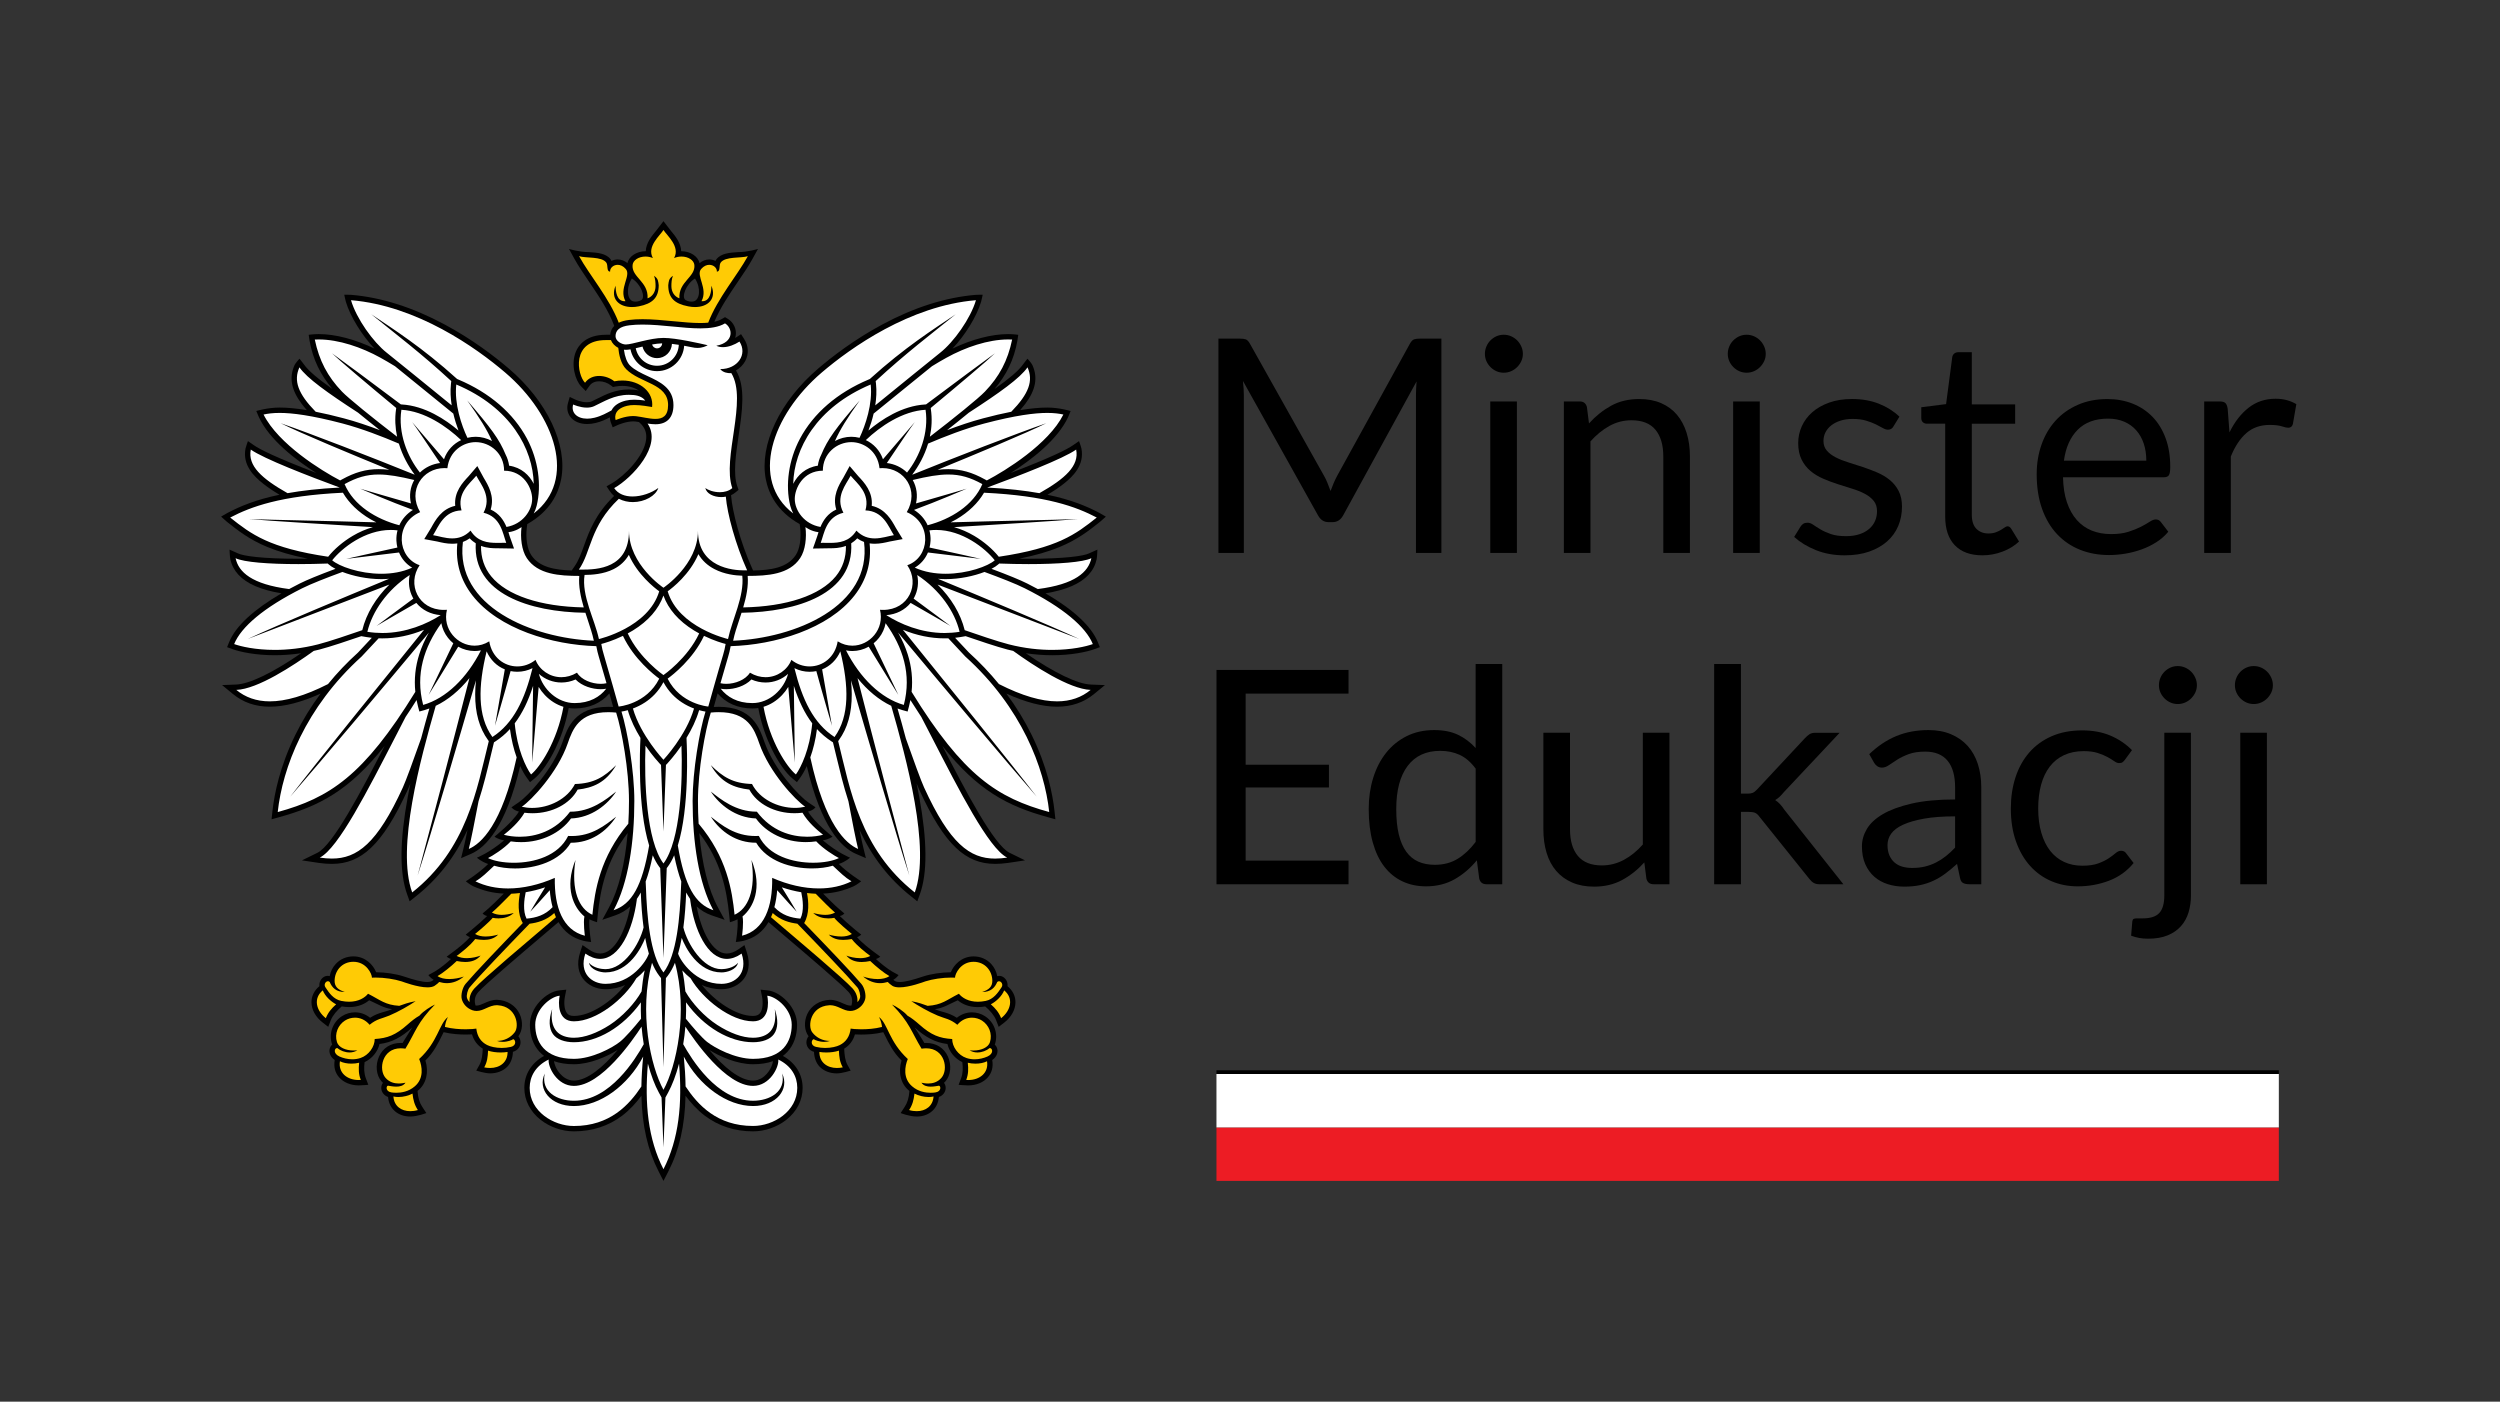 <?xml version="1.0" encoding="utf-8"?>
<!-- Generator: Adobe Illustrator 16.0.3, SVG Export Plug-In . SVG Version: 6.00 Build 0)  -->
<!DOCTYPE svg PUBLIC "-//W3C//DTD SVG 1.1//EN" "http://www.w3.org/Graphics/SVG/1.1/DTD/svg11.dtd">
<svg version="1.1" id="Warstwa_1" xmlns="http://www.w3.org/2000/svg" xmlns:xlink="http://www.w3.org/1999/xlink" x="0px" y="0px"
	 width="192.246px" height="107.787px" viewBox="0 0 192.246 107.787" enable-background="new 0 0 192.246 107.787"
	 xml:space="preserve">
<rect x="0" y="0" width="192.246" height="107.787" fill="#333333" stroke="none"/>
<g>
	<defs>
		<rect id="SVGID_1_" width="192.246" height="107.787"/>
	</defs>
	<clipPath id="SVGID_2_">
		<use xlink:href="#SVGID_1_"  overflow="visible"/>
	</clipPath>
	<g clip-path="url(#SVGID_2_)">
		<path d="M102.082,37.143c0.082,0.204,0.16,0.409,0.236,0.615c0.076-0.214,0.158-0.419,0.242-0.615
			c0.084-0.195,0.18-0.393,0.287-0.592l5.578-10.132c0.1-0.176,0.203-0.284,0.311-0.322c0.105-0.039,0.26-0.058,0.459-0.058h1.645
			v16.479h-1.955V30.41c0-0.161,0.004-0.333,0.012-0.518s0.02-0.372,0.035-0.563l-5.646,10.304
			c-0.191,0.345-0.461,0.518-0.805,0.518h-0.322c-0.346,0-0.613-0.172-0.805-0.518L95.58,29.294c0.023,0.2,0.041,0.395,0.052,0.586
			c0.012,0.192,0.018,0.368,0.018,0.529v12.109h-1.955V26.04h1.645c0.199,0,0.353,0.019,0.46,0.058
			c0.107,0.038,0.211,0.146,0.311,0.322l5.691,10.143C101.908,36.746,102.002,36.94,102.082,37.143z"/>
		<path d="M117.107,27.212c0,0.2-0.04,0.385-0.121,0.558c-0.08,0.172-0.188,0.326-0.321,0.46c-0.135,0.134-0.29,0.24-0.466,0.316
			c-0.177,0.077-0.364,0.115-0.563,0.115c-0.2,0-0.386-0.039-0.559-0.115c-0.172-0.076-0.325-0.182-0.46-0.316
			c-0.134-0.134-0.239-0.288-0.315-0.46c-0.077-0.173-0.115-0.358-0.115-0.558c0-0.199,0.038-0.389,0.115-0.569
			c0.076-0.18,0.182-0.337,0.315-0.471c0.135-0.134,0.288-0.24,0.46-0.316c0.173-0.077,0.358-0.115,0.559-0.115
			c0.199,0,0.387,0.038,0.563,0.115c0.176,0.077,0.331,0.182,0.466,0.316c0.134,0.134,0.241,0.292,0.321,0.471
			C117.067,26.824,117.107,27.013,117.107,27.212z M116.647,30.87v11.649h-2.047V30.87H116.647z"/>
		<path d="M120.258,42.519V30.87h1.219c0.292,0,0.476,0.142,0.553,0.425l0.161,1.265c0.506-0.56,1.071-1.012,1.696-1.357
			c0.624-0.345,1.347-0.518,2.167-0.518c0.637,0,1.198,0.105,1.685,0.316c0.487,0.211,0.894,0.51,1.22,0.897
			c0.325,0.387,0.572,0.853,0.741,1.397c0.169,0.544,0.253,1.146,0.253,1.806v7.417h-2.047v-7.417c0-0.881-0.201-1.566-0.604-2.053
			s-1.018-0.73-1.846-0.73c-0.605,0-1.171,0.146-1.696,0.437c-0.525,0.292-1.01,0.687-1.455,1.185v8.579H120.258z"/>
		<path d="M135.783,27.212c0,0.2-0.04,0.385-0.121,0.558c-0.08,0.172-0.188,0.326-0.321,0.46c-0.135,0.134-0.29,0.24-0.466,0.316
			c-0.177,0.077-0.364,0.115-0.563,0.115c-0.2,0-0.386-0.039-0.559-0.115c-0.172-0.076-0.325-0.182-0.46-0.316
			c-0.134-0.134-0.239-0.288-0.315-0.46c-0.077-0.173-0.115-0.358-0.115-0.558c0-0.199,0.038-0.389,0.115-0.569
			c0.076-0.18,0.182-0.337,0.315-0.471c0.135-0.134,0.288-0.24,0.46-0.316c0.173-0.077,0.358-0.115,0.559-0.115
			c0.199,0,0.387,0.038,0.563,0.115c0.176,0.077,0.331,0.182,0.466,0.316c0.134,0.134,0.241,0.292,0.321,0.471
			C135.743,26.824,135.783,27.013,135.783,27.212z M135.323,30.87v11.649h-2.047V30.87H135.323z"/>
		<path d="M145.604,32.79c-0.092,0.169-0.233,0.253-0.426,0.253c-0.114,0-0.245-0.042-0.391-0.126s-0.324-0.178-0.534-0.282
			c-0.211-0.104-0.463-0.199-0.754-0.288c-0.291-0.088-0.636-0.132-1.035-0.132c-0.345,0-0.655,0.044-0.931,0.132
			c-0.276,0.088-0.512,0.209-0.708,0.362c-0.195,0.153-0.345,0.332-0.448,0.535c-0.104,0.204-0.155,0.424-0.155,0.662
			c0,0.299,0.086,0.548,0.259,0.747c0.173,0.2,0.4,0.372,0.685,0.518c0.283,0.146,0.605,0.274,0.966,0.385
			c0.36,0.111,0.73,0.23,1.109,0.356c0.38,0.126,0.75,0.267,1.11,0.42s0.682,0.345,0.966,0.575c0.283,0.23,0.512,0.512,0.684,0.845
			c0.173,0.333,0.259,0.734,0.259,1.202c0,0.537-0.096,1.033-0.287,1.489s-0.476,0.851-0.851,1.185
			c-0.376,0.333-0.836,0.596-1.38,0.788c-0.545,0.191-1.174,0.288-1.887,0.288c-0.813,0-1.549-0.132-2.208-0.397
			c-0.659-0.264-1.219-0.604-1.679-1.018l0.483-0.782c0.061-0.099,0.134-0.176,0.218-0.23c0.085-0.053,0.196-0.081,0.334-0.081
			s0.283,0.054,0.437,0.161c0.153,0.107,0.34,0.227,0.559,0.356c0.218,0.131,0.482,0.25,0.793,0.356
			c0.311,0.108,0.699,0.161,1.167,0.161c0.398,0,0.748-0.052,1.047-0.155s0.548-0.243,0.747-0.419s0.347-0.38,0.443-0.61
			c0.096-0.23,0.144-0.475,0.144-0.736c0-0.322-0.086-0.588-0.259-0.799s-0.4-0.391-0.685-0.541
			c-0.283-0.149-0.607-0.28-0.972-0.391c-0.364-0.111-0.735-0.228-1.115-0.351s-0.752-0.263-1.115-0.42
			c-0.364-0.157-0.688-0.354-0.972-0.592c-0.284-0.238-0.512-0.531-0.685-0.88c-0.173-0.349-0.259-0.772-0.259-1.271
			c0-0.444,0.092-0.872,0.276-1.282c0.184-0.41,0.452-0.771,0.805-1.081s0.786-0.558,1.3-0.742c0.513-0.184,1.1-0.276,1.759-0.276
			c0.767,0,1.455,0.121,2.064,0.362c0.609,0.241,1.137,0.573,1.581,0.995L145.604,32.79z"/>
		<path d="M152.445,42.703c-0.92,0-1.627-0.257-2.121-0.771c-0.495-0.514-0.742-1.253-0.742-2.22v-7.13h-1.402
			c-0.123,0-0.227-0.036-0.311-0.109c-0.085-0.073-0.127-0.186-0.127-0.339v-0.817l1.909-0.241l0.472-3.6
			c0.015-0.115,0.064-0.209,0.149-0.282c0.084-0.073,0.191-0.109,0.322-0.109h1.034V31.1h3.335v1.483h-3.335v6.992
			c0,0.491,0.119,0.855,0.356,1.092c0.238,0.238,0.545,0.356,0.92,0.356c0.215,0,0.401-0.029,0.559-0.086
			c0.156-0.058,0.293-0.121,0.408-0.19c0.114-0.069,0.212-0.132,0.293-0.19c0.08-0.057,0.151-0.086,0.213-0.086
			c0.107,0,0.203,0.065,0.287,0.195l0.598,0.978c-0.353,0.33-0.777,0.588-1.276,0.776C153.488,42.609,152.975,42.703,152.445,42.703
			z"/>
		<path d="M162.059,30.686c0.698,0,1.342,0.117,1.933,0.351c0.59,0.234,1.1,0.571,1.529,1.012c0.429,0.441,0.765,0.985,1.006,1.633
			c0.242,0.648,0.362,1.386,0.362,2.214c0,0.322-0.034,0.537-0.104,0.644c-0.068,0.107-0.199,0.161-0.391,0.161h-7.751
			c0.016,0.736,0.115,1.376,0.299,1.92c0.185,0.544,0.438,0.999,0.759,1.363c0.322,0.364,0.705,0.636,1.15,0.816
			c0.444,0.18,0.942,0.27,1.495,0.27c0.514,0,0.956-0.059,1.328-0.178c0.372-0.119,0.691-0.247,0.96-0.385
			c0.269-0.138,0.492-0.266,0.673-0.385c0.18-0.119,0.335-0.178,0.466-0.178c0.168,0,0.299,0.065,0.391,0.196l0.575,0.748
			c-0.253,0.307-0.556,0.573-0.908,0.799c-0.353,0.227-0.73,0.413-1.133,0.558s-0.818,0.255-1.248,0.328s-0.854,0.109-1.276,0.109
			c-0.805,0-1.547-0.136-2.226-0.408c-0.678-0.272-1.265-0.671-1.759-1.196c-0.495-0.525-0.88-1.175-1.156-1.949
			c-0.275-0.774-0.414-1.664-0.414-2.668c0-0.813,0.125-1.571,0.374-2.277s0.607-1.317,1.075-1.834s1.039-0.924,1.714-1.219
			C160.456,30.833,161.216,30.686,162.059,30.686z M162.104,32.192c-0.988,0-1.767,0.286-2.334,0.857s-0.92,1.363-1.058,2.375h6.336
			c0-0.475-0.065-0.91-0.195-1.305c-0.131-0.395-0.322-0.736-0.575-1.023s-0.562-0.51-0.926-0.667S162.572,32.192,162.104,32.192z"
			/>
		<path d="M169.499,42.519V30.87h1.173c0.223,0,0.376,0.042,0.46,0.126c0.085,0.084,0.143,0.23,0.173,0.437l0.138,1.817
			c0.398-0.813,0.892-1.447,1.479-1.903c0.586-0.456,1.274-0.684,2.063-0.684c0.322,0,0.613,0.037,0.874,0.109
			s0.502,0.174,0.725,0.305l-0.265,1.529c-0.054,0.192-0.172,0.288-0.356,0.288c-0.107,0-0.272-0.036-0.494-0.109
			c-0.223-0.073-0.533-0.109-0.932-0.109c-0.713,0-1.31,0.207-1.788,0.621c-0.479,0.414-0.88,1.016-1.202,1.806v7.417H169.499z"/>
	</g>
</g>
<g>
	<defs>
		<rect id="SVGID_3_" x="17.007" y="17.008" width="68.032" height="73.798"/>
	</defs>
	<clipPath id="SVGID_4_">
		<use xlink:href="#SVGID_3_"  overflow="visible"/>
	</clipPath>
	<path clip-path="url(#SVGID_4_)" d="M78.883,50.234c0.678,0.098,1.353,0.153,2.027,0.153c1.45,0,2.639-0.245,3.266-0.474
		l0.401-0.146l-0.159-0.396c-0.497-1.216-1.874-2.494-4.023-3.744c0.794-0.131,1.463-0.316,2.016-0.555
		c1.079-0.468,1.723-1.161,1.918-2.058c0.044-0.208,0.06-0.749,0.06-0.749s-0.454,0.198-0.643,0.289
		c-0.413,0.201-1.851,0.414-4.649,0.414c-0.239,0-0.481-0.003-0.724-0.006c1.221-0.246,2.235-0.538,3.096-0.892
		c1.406-0.58,2.28-1.276,3.126-1.947c0.123-0.1,0.444-0.394,0.444-0.394s-0.37-0.223-0.51-0.295
		c-0.959-0.502-2.158-1.009-3.982-1.388c0.486-0.289,0.899-0.566,1.255-0.848c0.702-0.553,1.605-1.434,1.358-2.705
		c-0.03-0.156-0.185-0.572-0.185-0.572s-0.329,0.224-0.461,0.316c-0.44,0.314-1.665,0.932-4.801,2.136
		c1.61-1.014,3.624-2.566,4.429-4.312c0.048-0.11,0.187-0.454,0.187-0.454s-0.86-0.266-1.789-0.266
		c-0.598,0-1.296,0.067-2.095,0.199c0.145-0.166,0.275-0.323,0.391-0.475c0.81-1.077,0.987-2.025,0.555-2.988
		c-0.075-0.165-0.381-0.493-0.381-0.493s-0.231,0.282-0.335,0.43c-0.343,0.497-1.096,1.123-2.201,1.903
		c0.916-1.082,1.499-2.246,1.761-3.72c0.021-0.112,0.067-0.45,0.067-0.45s-0.403-0.056-0.773-0.056
		c-1.273,0-2.803,0.404-4.285,1.115c0.959-1.012,1.865-2.466,2.201-3.605c0.043-0.144,0.122-0.535,0.122-0.535
		s-0.359-0.008-0.55,0.008c-2.294,0.195-4.707,0.954-7.163,2.275c-2.143,1.147-3.863,2.475-4.927,3.383
		c-2.96,2.523-4.547,5.865-4.04,8.518c0.209,1.077,0.843,2.464,2.607,3.452l0.036,0.276c0.098,0.823-0.033,1.651-0.343,2.113
		c-0.654,0.98-1.939,1.156-3.275,1.179l-0.085-0.185c-0.915-2.032-1.509-4.365-1.603-5.527l-0.007-0.078
		c0.133-0.062,0.253-0.139,0.361-0.231l0.216-0.181L56.698,37.4c-0.334-0.958-0.113-2.453,0.1-3.896
		c0.275-1.853,0.558-3.761-0.201-5.017c0.3-0.176,0.547-0.422,0.708-0.717c0.296-0.548,0.262-1.175-0.096-1.726l-0.223-0.348
		l-0.344,0.226c-0.036,0.022-0.073,0.045-0.109,0.067c0.021-0.063,0.032-0.117,0.04-0.165c0.089-0.502-0.163-1.043-0.612-1.311
		l-0.208-0.124l-0.215,0.124c-0.162,0.1-0.365,0.174-0.606,0.229c0.451-1.072,1.16-2.122,1.808-3.074
		c0.424-0.623,0.824-1.211,1.129-1.768l0.419-0.757c0,0-0.779,0.244-1.536,0.244c-0.618,0.041-1.314,0.087-1.662,0.554
		c-0.03,0.038-0.053,0.082-0.073,0.122c-0.143-0.07-0.306-0.11-0.476-0.11c-0.268,0-0.529,0.099-0.751,0.283
		c-0.111-0.53-0.712-0.918-1.407-0.918c-0.018-0.638-0.477-1.192-0.787-1.562c-0.093-0.113-0.576-0.748-0.576-0.748
		s-0.48,0.635-0.575,0.748c-0.309,0.37-0.769,0.924-0.787,1.562c-0.697,0-1.296,0.388-1.407,0.917
		c-0.222-0.183-0.483-0.282-0.752-0.282c-0.169,0-0.331,0.04-0.477,0.11c-0.02-0.04-0.041-0.084-0.07-0.122
		c-0.346-0.467-1.044-0.513-1.66-0.554c-0.762,0-1.539-0.244-1.539-0.244L44.17,19.9c0.307,0.557,0.708,1.145,1.129,1.768
		c0.713,1.05,1.503,2.209,1.935,3.393c-0.207,0.206-0.29,0.451-0.309,0.682h-0.331c-1.542,0-2.109,0.814-2.309,1.296
		c-0.413,0.995-0.037,2.234,0.414,2.684l0.343,0.346l0.283-0.396c0.209-0.294,0.524-0.352,0.748-0.352
		c0.32,0,0.661,0.12,0.913,0.323l0.148,0.118l0.185-0.036c0.184-0.036,0.363-0.052,0.545-0.052c0.474,0,0.921,0.129,1.26,0.36
		c-0.108-0.03-0.228-0.051-0.355-0.063c-0.139-0.014-0.279-0.022-0.412-0.022c-1.015,0-1.763,0.376-2.423,0.705
		c-0.148,0.075-0.286,0.144-0.42,0.207c-0.107,0.049-0.235,0.071-0.389,0.071c-0.433,0-0.871-0.198-0.877-0.202l-0.437-0.206
		l-0.133,0.468c-0.111,0.385-0.046,0.764,0.177,1.062c0.265,0.351,0.739,0.554,1.296,0.554c0.214,0,0.437-0.03,0.667-0.085
		c0.441-0.108,0.782-0.273,1.081-0.43c0.005,0.191,0.052,0.329,0.059,0.356l0.157,0.414l0.399-0.183
		c0.007-0.002,0.626-0.276,1.182-0.276c0.058,0,0.114,0.001,0.166,0.009c0.086,0.009,0.173,0.025,0.269,0.04l0.057,0.051
		c0.392,0.346,0.554,0.762,0.501,1.269c-0.135,1.296-1.66,2.835-2.662,3.406l-0.384,0.216l0.245,0.369
		c0.093,0.14,0.207,0.265,0.335,0.375c-1.443,1.399-1.927,2.742-2.314,3.825c-0.224,0.617-0.417,1.148-0.735,1.601l-0.211,0.304
		c-1.274-0.04-2.484-0.238-3.109-1.178c-0.308-0.462-0.443-1.29-0.342-2.113l0.034-0.276c1.765-0.988,2.4-2.375,2.606-3.452
		c0.507-2.653-1.078-5.995-4.037-8.518c-1.064-0.908-2.785-2.236-4.929-3.383c-2.456-1.321-4.867-2.08-7.162-2.275
		c-0.189-0.016-0.551-0.008-0.551-0.008s0.08,0.391,0.121,0.535c0.338,1.139,1.244,2.593,2.203,3.605
		c-1.482-0.711-3.012-1.115-4.287-1.115c-0.369,0-0.773,0.056-0.773,0.056s0.048,0.338,0.067,0.45
		c0.263,1.474,0.849,2.638,1.763,3.72c-1.106-0.78-1.859-1.406-2.202-1.903c-0.104-0.148-0.335-0.43-0.335-0.43
		s-0.305,0.328-0.381,0.493c-0.429,0.963-0.256,1.911,0.557,2.988c0.114,0.152,0.245,0.309,0.39,0.475
		c-0.801-0.132-1.496-0.199-2.094-0.199c-0.93,0-1.794,0.266-1.794,0.266s0.141,0.344,0.193,0.454
		c0.802,1.746,2.817,3.298,4.423,4.312c-3.133-1.204-4.359-1.822-4.801-2.136c-0.13-0.092-0.457-0.316-0.457-0.316
		s-0.155,0.416-0.187,0.572c-0.248,1.271,0.658,2.152,1.36,2.705c0.354,0.282,0.767,0.559,1.255,0.848
		c-1.825,0.379-3.027,0.886-3.982,1.388c-0.141,0.072-0.51,0.295-0.51,0.295s0.32,0.294,0.444,0.394
		c0.845,0.671,1.719,1.367,3.126,1.947c0.861,0.354,1.876,0.646,3.099,0.892c-0.245,0.003-0.49,0.006-0.729,0.006
		c-2.796,0-4.234-0.213-4.646-0.414c-0.19-0.091-0.644-0.289-0.644-0.289s0.016,0.541,0.062,0.749
		c0.194,0.897,0.837,1.59,1.915,2.058c0.555,0.239,1.223,0.424,2.017,0.555c-2.146,1.25-3.529,2.528-4.023,3.744l-0.161,0.396
		l0.401,0.146c0.628,0.229,1.817,0.474,3.268,0.474c0.674,0,1.351-0.055,2.025-0.153c-2.194,1.506-3.965,2.365-5.002,2.407
		l-1.077,0.042l0.833,0.685c0.783,0.65,1.738,0.977,2.837,0.977c1.124,0,2.416-0.335,3.907-1.009
		c-0.741,0.999-1.389,2.047-1.932,3.153c-1.201,2.436-1.628,4.559-1.775,5.911l-0.065,0.604l0.584-0.163
		c3.091-0.851,5.401-2.057,8.112-5.48c-1.803,3.489-3.968,7.624-5.169,8.217l-1.189,0.584l1.311,0.197
		c0.359,0.05,0.682,0.074,0.988,0.074c1.161,0,2.115-0.388,3-1.225c0.945-0.892,1.848-2.316,2.84-4.485
		c0.051-0.114,0.119-0.278,0.199-0.479c-0.072,0.336-0.136,0.676-0.199,1.016c-0.626,3.415-0.643,5.877-0.051,7.514l0.192,0.537
		l0.45-0.358c1.724-1.36,3.033-3.047,4.002-5.142c-0.117,0.577-0.22,1.059-0.299,1.379l-0.197,0.803l0.76-0.328
		c1.135-0.488,2.679-2.072,3.786-6.756c0.172,0.375,0.345,0.675,0.501,0.888l0.254,0.352l0.339-0.277
		c0.504-0.407,1.121-1.284,1.609-2.294c0.353-0.725,0.776-1.798,1.028-3.13c0.146,0.021,0.299,0.033,0.453,0.033
		c1.113,0,2.045-0.417,2.674-1.157c0.136,0.485,0.247,0.88,0.293,1.042c-0.131-0.007-0.256-0.012-0.379-0.012
		c-2.58,0-3.14,1.619-3.511,2.69c-0.751,2.173-2.738,4.233-3.368,4.651c-0.165,0.109-0.564,0.384-0.564,0.384
		s0.144,0.226,0.572,0.332c-0.512,0.854-1.878,1.928-1.878,1.928s0.264,0.211,0.743,0.285c-1.163,0.976-2.094,1.331-2.094,1.331
		s0.309,0.301,0.865,0.486c-0.713,0.71-1.718,1.33-1.718,1.33s0.313,0.262,0.56,0.377c0.751,0.338,1.501,0.532,2.359,0.57
		c-0.457,0.463-0.877,0.883-1.178,1.144l-0.453,0.383c0,0,0.125,0.151,0.352,0.198c-0.21,0.214-0.838,0.773-1.191,1.058
		l-0.456,0.371c0,0,0.129,0.125,0.319,0.193c-0.312,0.392-1.026,0.937-1.266,1.116l-0.52,0.387c0,0,0.163,0.133,0.334,0.178
		c-0.263,0.257-0.9,0.768-1.235,0.956c-0.128,0.067-0.505,0.28-0.505,0.28s0.161,0.228,0.406,0.367
		c-0.088,0.057-0.157,0.163-0.477,0.166c-0.406,0.005-1.047-0.166-1.822-0.427c-0.586-0.194-1.422-0.321-2.123-0.323
		c-0.217-0.554-0.819-1.22-1.75-1.22c-0.536,0-1.019,0.21-1.362,0.589c-0.239,0.259-0.395,0.58-0.459,0.928
		c-0.339-0.087-0.593,0.122-0.711,0.346c-0.072,0.132-0.099,0.286-0.078,0.43h-0.004c-0.395,0.326-0.614,0.769-0.609,1.242
		c0.005,0.566,0.316,1.128,0.853,1.547l0.435,0.336l0.202-0.516c0.14-0.364,0.472-0.752,0.838-1.054
		c0.191,0.033,0.379,0.052,0.562,0.052c0.767,0,1.26-0.282,1.545-0.526c0.738,0.331,1.097,0.595,1.766,0.684
		c-0.364,0.153-0.625,0.2-0.746,0.242c-0.309,0.096-0.603,0.195-0.947,0.421c-0.336-0.271-0.735-0.419-1.161-0.419
		c-0.35,0-0.702,0.103-0.991,0.287c-0.718,0.456-1.04,1.332-0.786,2.134c0.005,0.022,0.014,0.043,0.022,0.063
		c-0.1,0.089-0.169,0.206-0.196,0.351c-0.051,0.244,0.031,0.584,0.391,0.831c-0.095,0.556,0.04,0.984,0.332,1.325
		c0.339,0.397,0.893,0.628,1.515,0.628c0.261,0,0.737-0.046,0.737-0.046l-0.196-0.519c-0.136-0.364-0.146-0.775-0.091-1.224
		c0.571-0.264,1.012-0.806,1.149-1.395c0.944-0.115,1.674-0.512,2.518-1.267c0,0-0.383,0.584-0.573,0.905
		c-0.055,0.091-0.113,0.182-0.172,0.284c-0.05-0.004-0.096-0.004-0.145-0.004c-0.757,0-1.365,0.38-1.666,1.045
		c-0.299,0.66-0.221,1.443,0.191,1.911c0.034,0.041,0.071,0.079,0.111,0.113c-0.084,0.107-0.133,0.244-0.13,0.397
		c0.002,0.267,0.168,0.567,0.524,0.692c0.067,0.898,0.75,1.502,1.704,1.502c0.557,0,1.237-0.268,1.237-0.268l-0.306-0.465
		c-0.22-0.326-0.335-0.704-0.37-1.236c0.682-0.525,0.882-1.45,0.605-2.341c0.631-0.609,0.984-1.332,1.3-1.973
		c0.035-0.074,0.068-0.14,0.101-0.203c0.633,0.152,1.273,0.183,1.707,0.183c0.176,0,0.337-0.003,0.475-0.013
		c0.139,0.473,0.419,0.846,0.827,1.096c-0.019,0.466-0.07,0.917-0.248,1.238l-0.252,0.45c0,0,0.666,0.214,1.064,0.214
		c0.525,0,0.994-0.182,1.316-0.505c0.281-0.286,0.432-0.713,0.439-1.151c0.445-0.127,0.594-0.479,0.587-0.755
		c-0.006-0.171-0.068-0.328-0.167-0.444c0.339-0.445,0.364-1.137,0.103-1.706c-0.297-0.648-0.968-1.07-1.727-1.096
		c-0.392-0.013-0.735,0.141-1.014,0.268c-0.213,0.091-0.395,0.175-0.569,0.175c-0.032,0-0.064,0-0.092-0.01
		c-0.075-0.269-0.117-0.656,0.218-1.028c0.571-0.628,3.049-2.732,5.04-4.425c0.414-0.353,0.79-0.672,1.125-0.958
		c0.434,0.747,1.073,1.233,1.927,1.441c0.228,0.061,0.584,0.09,0.584,0.09s-0.191-1.026-0.132-1.746
		c0.288,0.146,0.588,0.224,0.588,0.224s0.034-0.4,0.051-0.534c0.203-2.013,0.642-4.162,2.301-6.325
		c-0.198,2.372-0.694,4.362-1.443,5.743l-0.505,0.931l1.001-0.343c0.439-0.152,0.819-0.38,1.151-0.685
		c-0.35,1.879-1.208,3.621-2.32,3.621c-0.281,0-0.585-0.112-0.9-0.333l-0.454-0.316L44.622,73.2
		c-0.335,0.997-0.081,1.66,0.194,2.039c0.376,0.519,1.026,0.831,1.741,0.831c0.567,0,1.072-0.126,1.514-0.323
		c-1.006,1.247-2.639,2.378-3.939,2.378c-0.321,0-0.454-0.115-0.526-0.204c-0.232-0.282-0.248-0.856-0.166-1.272l0.107-0.546
		l-0.555,0.057c-0.474,0.051-1.023,0.362-1.469,0.832c-0.498,0.534-0.776,1.177-0.776,1.812c0,0.84,0.256,1.557,0.742,2.08
		c0.105,0.115,0.222,0.219,0.35,0.315c-0.967,0.532-1.519,1.417-1.519,2.454c0,0.956,0.45,1.83,1.264,2.469
		c0.718,0.557,1.643,0.877,2.548,0.877c1.407,0,2.654-0.407,3.707-1.2c0.618-0.471,1.107-1.028,1.486-1.538
		c0.048,2.298,0.485,4.197,1.329,5.834l0.366,0.713l0.367-0.713c0.845-1.637,1.281-3.536,1.329-5.834
		c0.379,0.51,0.869,1.067,1.486,1.538c1.053,0.793,2.301,1.2,3.708,1.2c0.901,0,1.83-0.32,2.545-0.877
		c0.816-0.639,1.266-1.513,1.266-2.469c0-1.037-0.551-1.922-1.518-2.454c0.127-0.097,0.243-0.2,0.349-0.315
		c0.485-0.523,0.743-1.24,0.743-2.08c0-0.635-0.279-1.277-0.779-1.812c-0.443-0.47-0.993-0.781-1.47-0.832
		c-0.136-0.012-0.554-0.057-0.554-0.057l0.109,0.546c0.083,0.416,0.066,0.99-0.166,1.272c-0.071,0.089-0.208,0.204-0.525,0.204
		c-1.3,0-2.934-1.131-3.941-2.378c0.444,0.197,0.947,0.323,1.515,0.323c0.714,0,1.366-0.313,1.74-0.831
		c0.273-0.379,0.527-1.042,0.196-2.039l-0.174-0.524l-0.451,0.316c-0.317,0.221-0.622,0.333-0.903,0.333
		c-1.114,0-1.97-1.742-2.32-3.621c0.332,0.305,0.712,0.532,1.151,0.685l1,0.343l-0.502-0.931c-0.75-1.381-1.246-3.371-1.449-5.743
		c1.663,2.163,2.101,4.313,2.305,6.325c0.013,0.134,0.053,0.534,0.053,0.534s0.299-0.077,0.587-0.224
		c0.058,0.72-0.133,1.746-0.133,1.746s0.353-0.029,0.581-0.09c0.857-0.208,1.495-0.694,1.931-1.441
		c0.333,0.286,0.71,0.605,1.125,0.958c1.991,1.692,4.468,3.797,5.039,4.425c0.334,0.372,0.293,0.76,0.219,1.028
		c-0.031,0.01-0.064,0.01-0.092,0.01c-0.177,0-0.359-0.084-0.572-0.175c-0.276-0.127-0.621-0.28-1.01-0.268
		c-0.761,0.025-1.434,0.447-1.728,1.096c-0.262,0.569-0.237,1.261,0.103,1.706c-0.101,0.116-0.161,0.273-0.169,0.444
		c-0.008,0.275,0.143,0.628,0.587,0.755c0.008,0.438,0.16,0.865,0.441,1.151c0.322,0.323,0.787,0.505,1.316,0.505
		c0.397,0,1.061-0.214,1.061-0.214l-0.251-0.45c-0.177-0.321-0.228-0.772-0.248-1.238c0.409-0.25,0.689-0.623,0.826-1.096
		c0.138,0.01,0.3,0.013,0.478,0.013c0.431,0,1.074-0.03,1.704-0.183c0.033,0.063,0.068,0.129,0.103,0.203
		c0.316,0.641,0.668,1.363,1.302,1.973c-0.279,0.891-0.077,1.815,0.603,2.341c-0.036,0.532-0.152,0.91-0.37,1.236l-0.305,0.465
		c0,0,0.68,0.268,1.237,0.268c0.951,0,1.633-0.604,1.703-1.502c0.355-0.125,0.522-0.426,0.525-0.692
		c0.001-0.153-0.046-0.29-0.132-0.397c0.039-0.034,0.077-0.072,0.112-0.113c0.411-0.468,0.487-1.251,0.191-1.911
		c-0.299-0.665-0.908-1.045-1.668-1.045c-0.046,0-0.096,0-0.143,0.004c-0.06-0.103-0.115-0.193-0.17-0.284
		c-0.191-0.321-0.574-0.905-0.574-0.905c0.843,0.755,1.572,1.151,2.517,1.267c0.134,0.589,0.575,1.131,1.147,1.395
		c0.055,0.448,0.047,0.859-0.09,1.224l-0.196,0.519c0,0,0.476,0.046,0.737,0.046c0.623,0,1.176-0.23,1.517-0.628
		c0.291-0.341,0.424-0.77,0.332-1.325c0.36-0.247,0.442-0.587,0.392-0.831c-0.028-0.145-0.099-0.262-0.2-0.351
		c0.01-0.021,0.017-0.041,0.024-0.063c0.254-0.802-0.069-1.678-0.787-2.134c-0.288-0.185-0.64-0.287-0.988-0.287
		c-0.425,0-0.827,0.147-1.162,0.419c-0.344-0.226-0.64-0.325-0.946-0.421c-0.126-0.042-0.384-0.089-0.747-0.242
		c0.668-0.089,1.026-0.353,1.764-0.684c0.283,0.244,0.779,0.526,1.545,0.526c0.181,0,0.371-0.019,0.563-0.052
		c0.365,0.302,0.696,0.689,0.838,1.054l0.2,0.516l0.437-0.336c0.537-0.419,0.845-0.98,0.854-1.547
		c0.004-0.474-0.213-0.916-0.611-1.242h-0.003c0.02-0.144-0.006-0.298-0.076-0.43c-0.123-0.224-0.375-0.433-0.712-0.346
		c-0.067-0.348-0.222-0.669-0.46-0.928c-0.343-0.379-0.829-0.589-1.362-0.589c-0.93,0-1.531,0.666-1.748,1.22
		c-0.706,0.002-1.539,0.129-2.125,0.323c-0.774,0.261-1.416,0.432-1.823,0.427c-0.319-0.003-0.388-0.109-0.476-0.166
		c0.246-0.14,0.407-0.367,0.407-0.367s-0.38-0.213-0.507-0.28c-0.334-0.188-0.972-0.699-1.235-0.956
		c0.171-0.045,0.336-0.178,0.336-0.178l-0.521-0.387c-0.24-0.18-0.953-0.725-1.265-1.116c0.186-0.068,0.319-0.193,0.319-0.193
		l-0.46-0.371c-0.353-0.284-0.976-0.844-1.187-1.058c0.225-0.047,0.351-0.198,0.351-0.198L64.48,69.86
		c-0.305-0.261-0.722-0.681-1.181-1.144c0.857-0.038,1.611-0.232,2.362-0.57c0.244-0.115,0.561-0.377,0.561-0.377
		s-1.006-0.62-1.718-1.33c0.554-0.186,0.862-0.486,0.862-0.486s-0.928-0.355-2.091-1.331c0.475-0.074,0.741-0.285,0.741-0.285
		s-1.367-1.073-1.879-1.928c0.429-0.106,0.572-0.332,0.572-0.332s-0.398-0.274-0.566-0.384c-0.627-0.418-2.614-2.479-3.365-4.651
		c-0.372-1.071-0.932-2.69-3.51-2.69c-0.126,0-0.252,0.005-0.381,0.012c0.044-0.162,0.155-0.56,0.294-1.045
		c0.627,0.743,1.559,1.16,2.676,1.16c0.153,0,0.304-0.012,0.452-0.033c0.248,1.333,0.675,2.406,1.027,3.13
		c0.487,1.01,1.106,1.887,1.61,2.294l0.336,0.277l0.256-0.352c0.156-0.213,0.331-0.513,0.501-0.888
		c1.107,4.684,2.65,6.268,3.787,6.756l0.76,0.328l-0.197-0.803c-0.079-0.32-0.182-0.802-0.3-1.379
		c0.967,2.095,2.28,3.781,3.999,5.142l0.449,0.358l0.197-0.537c0.591-1.637,0.573-4.099-0.05-7.514
		c-0.065-0.34-0.132-0.68-0.202-1.016c0.081,0.201,0.149,0.365,0.202,0.479c0.991,2.169,1.893,3.594,2.836,4.485
		c0.887,0.837,1.843,1.225,3.003,1.225c0.305,0,0.626-0.024,0.987-0.074l1.312-0.197l-1.189-0.584
		c-1.203-0.593-3.369-4.728-5.169-8.217c2.709,3.424,5.02,4.63,8.109,5.48l0.585,0.163L81.093,62.4
		c-0.145-1.353-0.57-3.476-1.773-5.911c-0.545-1.106-1.189-2.154-1.933-3.153c1.489,0.674,2.781,1.009,3.904,1.009
		c1.102,0,2.056-0.327,2.84-0.977l0.834-0.685l-1.081-0.042C82.851,52.599,81.076,51.74,78.883,50.234 M49.315,23.075
		c-0.184,0.108-0.438,0.154-0.634,0.097c-0.441-0.13-0.57-0.986-0.091-1.756C49.285,21.841,49.671,22.861,49.315,23.075
		 M44.132,83.095c-0.494,0-0.848-0.285-1.06-0.526c-0.321-0.36-0.454-0.771-0.471-0.969c0.439,0.16,0.95,0.239,1.531,0.239
		c1.225,0,2.559-0.593,3.371-1.104C46.377,82.07,45.143,83.095,44.132,83.095 M57.91,81.839c0.581,0,1.09-0.079,1.53-0.239
		c-0.015,0.198-0.151,0.608-0.47,0.969c-0.211,0.241-0.565,0.526-1.06,0.526c-1.013,0-2.245-1.024-3.37-2.359
		C55.351,81.249,56.683,81.839,57.91,81.839 M53.361,23.172c-0.197,0.057-0.451,0.011-0.638-0.097
		c-0.353-0.214,0.032-1.234,0.723-1.659C53.93,22.186,53.801,23.042,53.361,23.172"/>
</g>
<g>
	<defs>
		<rect id="SVGID_5_" width="192.246" height="107.787"/>
	</defs>
	<clipPath id="SVGID_6_">
		<use xlink:href="#SVGID_5_"  overflow="visible"/>
	</clipPath>
	<path clip-path="url(#SVGID_6_)" fill="#FFFFFF" d="M36.563,67.774c0.533-0.32,0.852-0.658,1.433-1.2
		c0.457,0.133,1.015,0.209,1.607,0.209c1.589,0,3.431-0.544,4.289-1.977h0.025c1.467,0,2.69-0.803,3.464-2.003
		c-0.849,0.663-1.859,1.487-3.426,1.487c-0.088,0-0.176,0-0.266-0.007c-0.755,1.543-2.626,2.062-4.178,2.062
		c-0.823,0-1.555-0.147-1.982-0.36c0.33-0.166,1.196-0.697,1.748-1.284c0.269,0.043,0.537,0.058,0.803,0.058
		c1.571,0,3.025-0.701,3.83-1.82c1.565-0.058,2.809-1.053,3.471-2.069c-0.775,0.613-1.92,1.549-3.521,1.549h-0.024
		c-1.132,1.508-2.657,1.927-3.863,1.927c-0.471,0-0.892-0.063-1.225-0.152c0.424-0.335,1.159-0.956,1.583-1.696
		c0.206,0.026,0.41,0.039,0.613,0.039c1.51,0,2.878-0.71,3.475-1.818c1.158-0.132,2.176-0.525,2.962-1.879
		c-0.927,0.915-1.714,1.408-3.167,1.449c-0.6,1.167-1.986,1.839-3.297,1.839c-0.272,0-0.539-0.031-0.794-0.09
		c0.743-0.493,2.764-2.645,3.529-4.861c0.387-1.121,0.882-2.411,3.122-2.411c0.19,0,0.393,0.009,0.607,0.03
		c0.439,1.379,0.987,4.41,0.987,6.797c0,0.602-0.018,1.186-0.052,1.749c-2.17,2.574-2.573,5.129-2.763,7.002
		c-1.024-0.458-1.66-1.867-1.299-4.217c-0.881,2.18-0.126,3.678,0.687,4.349c-0.103,0.461,0.034,1.48,0.034,1.48
		c-1.71-0.431-2.356-2.225-2.311-4.449c-1.216,0.534-2.452,0.814-3.595,0.814C38.158,68.319,37.307,68.14,36.563,67.774
		 M40.424,68.611c-0.118,0.568-0.23,1.448,0.066,2.03c0.731-0.064,1.422-0.262,2.004-0.882c-0.108-0.396-0.18-0.831-0.217-1.304
		c-0.59,0.663-1.314,1.47-1.503,1.658c0.132-0.235,0.686-1.138,1.146-1.881C41.419,68.403,40.919,68.529,40.424,68.611
		 M37.865,56.674c-1.169-1.614-1.096-3.926-0.444-6.587c0.28,0.646,0.777,1.138,1.398,1.387c-0.312,1.8-0.756,4.334-0.756,4.334
		s0.731-2.473,1.2-4.202c0.168,0.033,0.34,0.052,0.517,0.052c0.409,0,0.806-0.095,1.171-0.279
		C40.354,53.797,39.489,55.627,37.865,56.674 M36.983,50.013c-0.161,0.033-0.324,0.049-0.489,0.049c-0.44,0-0.873-0.119-1.258-0.333
		c-0.902,1.487-2.275,3.704-2.275,3.704l1.898-3.966c-0.153-0.123-0.289-0.261-0.41-0.418c-0.263-0.332-0.435-0.72-0.513-1.126
		c-1.322,1.841-2.014,3.922-1.396,6.284C34.303,53.703,35.908,52.14,36.983,50.013 M31.753,39.211
		c-1.715-0.626-4.049-1.631-4.049-1.631S30,38.256,31.6,38.712c-0.141-0.619-0.057-1.245,0.254-1.801
		c-1.125-0.27-1.981-0.422-2.736-0.422c-0.92,0-1.692,0.225-2.621,0.738c0.691,1.631,2.429,2.701,4.21,3.164
		C30.922,39.913,31.282,39.505,31.753,39.211 M29.404,48.677c1.824,0,3.435-0.703,4.484-1.374c-0.766-0.057-1.428-0.394-1.873-0.941
		c-1.274,0.721-3.06,1.773-3.06,1.773s1.657-1.243,2.832-2.104c-0.015-0.029-0.033-0.055-0.046-0.084
		c-0.284-0.535-0.36-1.148-0.236-1.729c-1.749,1.157-2.88,2.809-3.256,4.367C28.643,48.648,29.026,48.677,29.404,48.677
		 M23.048,44.872c0.537-0.27,1.468-0.653,2.749-1.13c-0.219-0.112-0.4-0.231-0.529-0.347l-0.066-0.06
		c-0.773,0.028-1.535,0.044-2.26,0.044c-2.287,0-4.191-0.146-4.825-0.454c0.227,1.067,1.248,2.005,4.116,2.372
		C22.493,45.155,22.764,45.014,23.048,44.872 M29.324,44.122c0.801,0,1.623-0.13,2.368-0.47V43.65
		c-0.452-0.265-0.802-0.672-1.007-1.165c-1.574,0.19-4.061,0.493-4.061,0.493s2.27-0.518,3.934-0.873
		c-0.039-0.173-0.067-0.35-0.076-0.534c-0.01-0.272,0.02-0.538,0.087-0.786c-0.177-0.024-0.349-0.033-0.523-0.033
		c-1.985,0-3.758,1.389-4.502,2.334C26.041,43.531,27.63,44.122,29.324,44.122 M37.182,39.428c0.652-1.22-0.196-2.161-0.555-2.846
		c-0.493,0.597-1.518,1.34-1.135,2.666c-1.38,0.048-1.774,1.251-2.188,1.906c0.412,0.066,0.928,0.249,1.473,0.249
		c0.472,0,0.961-0.138,1.408-0.599c0.53,0.851,1.328,0.943,2.024,0.943c0.194,0,0.38-0.005,0.552-0.005
		c0.058,0,0.112,0.002,0.166,0.003C38.657,41.018,38.526,39.758,37.182,39.428 M37.834,33.912c-0.387-0.872-0.909-1.715-1.907-3.121
		c1.827,2.115,2.47,2.987,2.959,4.176c0.131,0.252,0.222,0.537,0.266,0.844c0.935,0.134,1.557,0.731,1.891,1.394
		c-0.057-2.667-1.759-5.867-5.955-7.638c-0.165,1.491,0.404,3.147,0.855,4.1c0.209-0.051,0.423-0.08,0.632-0.08h0.008
		C37.013,33.589,37.448,33.703,37.834,33.912 M40.512,42.921c-0.408-0.611-0.507-1.591-0.408-2.39c0,0-0.412,0.324-1.006,0.394
		c0.033,0.101,0.065,0.203,0.091,0.295c0.044,0.14,0.339,0.962,0.339,0.962s-1.216-0.022-1.319-0.022c-0.272,0-0.735,0-1.219-0.181
		c-0.015,0.9,0.246,1.685,0.784,2.341c1.194,1.464,3.776,2.325,7.116,2.389c-0.236-0.798-0.413-1.631-0.345-2.422
		C43.034,44.285,41.349,44.181,40.512,42.921 M36.585,41.78c-0.159-0.1-0.318-0.222-0.465-0.382
		c-0.162,0.118-0.339,0.209-0.523,0.278c-0.622,4.951,5.317,7.4,10.069,7.595l-0.011-0.045c-0.102-0.478-0.273-0.997-0.455-1.545
		c-0.061-0.182-0.123-0.368-0.183-0.56C40.697,47.065,36.359,45.638,36.585,41.78 M17.702,39.798
		c1.626,1.293,3.009,2.339,7.533,3.015c0.463-0.584,1.148-1.167,1.883-1.603c0.512-0.302,1.034-0.527,1.558-0.674
		c-3.177-0.192-7.898-0.476-9.522-0.622c2.009,0.074,6.026,0.14,9.782,0.253c-0.155-0.077-0.305-0.156-0.45-0.239
		c-0.932-0.547-1.653-1.245-2.117-2.039C21.563,38.12,19.292,38.967,17.702,39.798 M46.194,52.586c0.157,0,0.305-0.015,0.445-0.048
		c-0.222-0.781-0.459-1.608-0.597-2.06c-0.058-0.192-0.13-0.468-0.187-0.789c-3.376-0.094-7.518-1.314-9.532-3.909
		c-0.916-1.184-1.304-2.522-1.155-3.994c-0.125,0.018-0.256,0.028-0.391,0.028c-0.424,0-0.808-0.09-1.15-0.171
		c-0.141-0.033-1.002-0.187-1.002-0.187s0.461-0.741,0.53-0.868c0.328-0.597,0.803-1.459,1.851-1.691
		c-0.102-1.067,0.572-1.789,1.037-2.283c0.099-0.106,0.663-0.774,0.663-0.774s0.412,0.774,0.487,0.896
		c0.35,0.582,0.862,1.422,0.538,2.446c0.662,0.302,1.003,0.829,1.217,1.34c1.243-0.214,1.975-1.262,1.975-2.155
		c0-0.812-0.633-2.167-2.158-2.171c0-1.335-1.076-2.192-2.182-2.197h-0.008c-0.926,0-2.02,0.655-2.172,2.006
		c-0.074-0.008-0.151-0.01-0.226-0.01c-1.681,0-2.858,1.718-1.868,3.388c-2.004,0.869-1.757,3.5-0.039,4.081
		c-0.995,1.452-0.104,3.436,1.859,3.436c0.081,0,0.157-0.001,0.24-0.008c-0.362,1.494,0.81,2.759,2.125,2.759
		c0.375,0,0.762-0.102,1.13-0.333c0.196,1.226,1.151,1.929,2.156,1.929c0.483,0,0.977-0.159,1.403-0.504
		c0.302,0.776,1.09,1.332,1.985,1.332c0.392,0,0.802-0.107,1.203-0.347C44.708,52.28,45.505,52.586,46.194,52.586 M33.841,35.606
		c-0.78-1.17-1.841-2.743-2.145-3.145l2.446,2.856c0.244-0.706,0.744-1.201,1.318-1.474c-1.107-1.052-2.808-2.227-4.594-2.332
		c-0.265,1.766,0.434,3.577,1.425,4.828C32.7,35.938,33.247,35.678,33.841,35.606 M44.187,54.066c1.161,0,1.944-0.475,2.431-1.104
		c-0.132,0.025-0.276,0.036-0.423,0.036c-0.643,0-1.436-0.232-1.934-0.747c-0.353,0.156-0.719,0.233-1.092,0.233
		c-0.653,0-1.269-0.248-1.731-0.666C41.755,53.013,42.862,54.066,44.187,54.066 M36.799,61.616
		c-0.297,1.559-0.578,2.978-0.748,3.667c0.932-0.399,2.549-1.834,3.678-7.043c-0.218-0.603-0.402-1.337-0.514-2.177
		c-0.339,0.372-0.713,0.687-1.127,0.956l-0.102,0.064c-0.08,0.332-0.163,0.671-0.248,1.026
		C37.474,59.215,37.189,60.409,36.799,61.616 M24.591,65.947c0.319,0.048,0.626,0.076,0.928,0.076c1.939,0,3.488-1.15,5.461-5.472
		c0.235-0.512,0.818-2.103,1.401-3.764c0.218-0.819,0.433-1.596,0.637-2.306c-0.121,0.044-0.243,0.085-0.366,0.122l-0.405,0.113
		l-0.106-0.405c-0.041-0.161-0.076-0.32-0.108-0.479c-0.287,0.457-0.567,0.892-0.845,1.302c-0.336,0.652-0.638,1.245-0.819,1.59
		C28.309,60.717,26.01,65.25,24.591,65.947 M33.506,54.277c-1.172,4.082-3.048,10.939-1.81,14.351
		c4.207-3.323,4.969-7.92,5.891-11.636l-0.055-0.076c-0.671-0.928-0.998-2.083-0.991-3.53c0-0.337,0.022-0.69,0.059-1.065
		c-1.331,4.58-3.448,11.813-4.485,15.002c0.926-3.431,2.779-10.466,3.983-15.177C35.331,53.097,34.447,53.83,33.506,54.277
		 M21.357,62.446c3.96-1.091,6.594-2.76,10.581-9.244c-0.101-0.973-0.001-1.943,0.305-2.894c0.177-0.56,0.424-1.112,0.738-1.664
		c-3.41,4.089-8.277,9.875-10.662,12.619c2.005-2.603,7.256-9.082,10.291-12.834c-1.064,0.439-2.142,0.661-3.206,0.661
		c-0.096,0-0.192-0.003-0.289-0.004c-0.704,0.759-1.249,1.343-1.307,1.399C23.465,54.413,21.722,59.063,21.357,62.446
		 M18.006,49.528c0.519,0.187,1.637,0.448,3.125,0.448c0.972,0,2.105-0.112,3.33-0.426c0.833-0.21,2.545-0.795,3.397-1.091
		c0.311-1.276,1.054-2.495,2.086-3.507c-3.345,1.286-8.522,3.274-10.89,4.183c2.375-1.107,7.521-3.245,10.862-4.627
		c-0.192,0.017-0.389,0.027-0.592,0.027c-1.091,0-2.183-0.241-2.992-0.553c-1.181,0.436-2.419,0.916-3.099,1.259
		C20.281,46.72,18.538,48.217,18.006,49.528 M24.127,50.053c-1.565,1.13-4.3,2.935-5.956,3c0.691,0.568,1.537,0.88,2.576,0.88
		c1.209,0,2.681-0.417,4.477-1.329c0.695-0.854,1.465-1.665,2.307-2.424c0.066-0.067,0.502-0.533,1.061-1.135
		c-0.139-0.017-0.273-0.033-0.41-0.056l-0.399-0.069c-0.903,0.311-2.43,0.828-3.221,1.03C24.417,49.985,24.271,50.021,24.127,50.053
		 M38.846,28.646c-2.226-1.901-6.769-5.139-11.855-5.562c0.413,1.406,1.695,3.214,2.759,4.049c0.652,0.512,3.202,2.593,4.984,4.039
		c-0.084-0.546-0.117-1.109-0.057-1.652l0.024-0.215c-2.288-2.121-4.314-3.65-6.151-5.138c1.724,1.167,3.881,2.517,6.601,4.977
		l0.095,0.041c2.412,1.018,4.24,2.593,5.282,4.555c0.861,1.621,1.135,3.56,0.74,5.153c-0.045,0.188-0.132,0.414-0.225,0.592
		C44.371,36.932,42.729,31.957,38.846,28.646 M39.581,55.623c0.187,1.997,0.859,3.383,1.256,3.932c0.686-0.558,2-2.522,2.491-5.203
		c-0.524-0.159-1.014-0.466-1.426-0.899c-0.184-0.193-0.344-0.404-0.48-0.629c-0.216,2.521-0.499,5.813-0.499,5.813
		s0.031-3.315,0.072-5.895c-0.191,0.589-0.395,1.108-0.622,1.577C40.134,54.803,39.871,55.24,39.581,55.623 M27.535,31.734
		c-2.373-1.541-3.933-2.654-4.509-3.487c-0.464,1.027-0.114,2.022,1.248,3.415c0.659,0.13,1.384,0.298,2.174,0.509
		c0.919,0.242,1.875,0.57,2.764,0.907C28.609,32.606,28.035,32.145,27.535,31.734 M26.343,32.566
		c-2.404-0.632-3.878-0.813-4.841-0.813c-0.552,0-0.937,0.059-1.235,0.124c1.133,2.264,4.456,4.323,5.889,5.068l0.142-0.078
		c1.001-0.553,1.845-0.79,2.82-0.79c0.261,0,0.534,0.017,0.82,0.049c-2.813-1.15-6.786-2.801-8.356-3.581
		c2.291,0.79,7.061,2.642,10.251,3.937c0.016,0.004,0.035,0.011,0.056,0.016c-0.489-0.648-0.942-1.467-1.217-2.386
		C29.391,33.565,27.826,32.959,26.343,32.566 M26.125,37.491c-2.387-0.882-5.85-2.216-6.84-2.919
		c-0.243,1.243,0.83,2.224,2.827,3.352C23.216,37.727,24.531,37.575,26.125,37.491 M29.261,27.51
		c-1.46-0.806-3.208-1.406-4.751-1.406c-0.102,0-0.203,0.003-0.303,0.008c0.339,1.621,0.983,2.845,2.092,4.003
		c0.491,0.513,2.384,2.042,4.236,3.467c-0.143-0.676-0.185-1.396-0.077-2.13l0.011-0.078c-2.174-1.803-4.387-3.669-4.936-4.204
		c0.728,0.521,3.023,2.223,5.293,3.928l0.064,0.004c1.791,0.104,3.376,1.163,4.367,2.005c-0.148-0.394-0.29-0.835-0.398-1.303
		c-0.534-0.433-1.221-0.994-2.078-1.689c-0.869-0.704-1.753-1.422-2.406-1.953C29.986,27.925,29.607,27.701,29.261,27.51
		 M50.693,45.47c-0.826,2.792-4.637,3.671-4.637,3.671c-0.322-1.507-1.35-3.339-1.104-4.93c0.56-0.003,1.458-0.057,2.227-0.444
		c0.516-0.258,0.909-0.631,1.178-1.101C49.023,44.186,50.324,45.203,50.693,45.47 M54.939,43.763
		c-0.539-0.28-0.952-0.667-1.234-1.151c-0.661,1.555-1.988,2.594-2.362,2.858c0.827,2.792,4.64,3.671,4.64,3.671
		c0.317-1.491,1.266-3.297,1.098-4.869C56.568,44.258,55.714,44.169,54.939,43.763 M53.369,48.482
		c-1.183-0.728-1.978-1.639-2.351-2.686c-0.371,1.047-1.164,1.958-2.348,2.686c-0.133,0.081-0.265,0.155-0.398,0.227
		c0.905,1.937,2.746,3.203,2.746,3.203s1.844-1.266,2.747-3.203C53.636,48.637,53.502,48.563,53.369,48.482 M47.904,48.897
		c-0.77,0.373-1.432,0.564-1.666,0.623c0.046,0.288,0.114,0.571,0.198,0.838c0.312,1.029,1.136,3.975,1.136,3.975
		s2.136-0.171,3.123-2.145C50.299,51.897,48.74,50.681,47.904,48.897 M54.136,48.897c-0.836,1.784-2.399,3.003-2.796,3.291
		c0.992,1.974,3.127,2.145,3.127,2.145s0.822-2.946,1.138-3.975c0.083-0.267,0.147-0.55,0.194-0.838
		C55.564,49.461,54.907,49.27,54.136,48.897 M52.431,54.01c-0.485-0.318-1.019-0.811-1.413-1.554
		c-0.393,0.743-0.927,1.236-1.411,1.554c-0.325,0.214-0.648,0.366-0.937,0.473c0.595,2.076,2.348,3.943,2.348,3.943
		s1.755-1.867,2.351-3.943C53.077,54.376,52.755,54.224,52.431,54.01 M52.403,57.338c0.103,2.704-0.063,7.299-1.384,9.063
		c-1.319-1.763-1.487-6.354-1.382-9.062c0.544,0.793,1.036,1.317,1.081,1.368l0.113,0.114c0.074,2.116,0.161,4.398,0.188,5.116
		c0.03-0.718,0.114-3,0.191-5.116l0.111-0.114C51.365,58.657,51.855,58.128,52.403,57.338 M49.245,56.89
		c0.001-0.051,0.001-0.099,0.004-0.149c-0.384-0.625-0.75-1.36-0.973-2.129c-0.199,0.056-0.368,0.091-0.485,0.107
		c0.455,1.479,0.989,4.534,0.989,6.873c0,3.114-0.459,6.312-1.596,8.406c1.401-0.483,2.194-1.831,2.734-4.981
		C49.013,62.09,49.211,57.533,49.245,56.89 M53.261,61.591c0-2.339,0.532-5.39,0.99-6.87c-0.118-0.019-0.288-0.054-0.49-0.11
		c-0.221,0.769-0.588,1.501-0.969,2.127c0,0.05,0.004,0.101,0.004,0.151c0.033,0.644,0.231,5.202-0.674,8.126
		c0.539,3.15,1.332,4.498,2.735,4.981C53.718,67.902,53.261,64.705,53.261,61.591 M51.842,65.773
		c-0.143,0.331-0.305,0.626-0.492,0.878l-0.08,0.106c-0.101,2.894-0.251,6.905-0.251,6.912c0-0.007-0.147-4.019-0.248-6.912
		l-0.082-0.106c-0.185-0.252-0.347-0.547-0.492-0.878c-0.16,0.796-0.342,1.463-0.547,2.014c0.008,0.137,0.014,0.264,0.018,0.381
		c0.078,2.325,0.318,5.277,1.351,6.615c1.037-1.338,1.272-4.29,1.352-6.615c0.005-0.117,0.012-0.244,0.019-0.381
		C52.185,67.236,52.004,66.569,51.842,65.773 M46.557,74.777c-0.402,0-1.144-0.192-1.269-0.738c0.331,0.391,0.958,0.488,1.269,0.488
		c1.428,0,2.623-1.933,2.933-3.206c-0.118-0.891-0.18-1.811-0.214-2.688c-0.096,0.178-0.198,0.337-0.303,0.491
		c-0.001,0.025-0.006,0.05-0.006,0.076c-0.305,2.326-1.337,4.536-2.819,4.536c-0.354,0-0.735-0.127-1.136-0.408
		c-0.511,1.534,0.51,2.328,1.545,2.328c2.006,0,3.156-1.761,3.341-2.32c-0.113-0.381-0.208-0.788-0.283-1.212
		C49.347,72.846,48.369,74.777,46.557,74.777 M57.03,73.329c-0.402,0.281-0.783,0.408-1.138,0.408c-1.483,0-2.512-2.21-2.817-4.536
		c-0.003-0.026-0.006-0.051-0.009-0.076c-0.105-0.154-0.204-0.313-0.3-0.491c-0.036,0.877-0.098,1.797-0.216,2.688
		c0.312,1.273,1.505,3.206,2.934,3.206c0.308,0,0.937-0.098,1.268-0.488c-0.128,0.546-0.865,0.738-1.268,0.738
		c-1.812,0-2.788-1.932-3.06-2.652c-0.077,0.424-0.168,0.834-0.28,1.212c0.184,0.56,1.334,2.32,3.34,2.32
		C56.518,75.657,57.542,74.863,57.03,73.329 M51.348,75.036l-0.141,0.177c-0.06,2.238-0.153,5.711-0.188,6.847
		c-0.033-1.136-0.126-4.608-0.188-6.847l-0.138-0.177c-0.215-0.282-0.399-0.618-0.554-1c-1.03,3.761-0.109,7.976,0.88,9.77
		c0.99-1.794,1.912-6.009,0.883-9.77C51.747,74.418,51.564,74.754,51.348,75.036 M49.284,77.078
		c-1.379,1.916-3.357,3.068-5.152,3.068c-0.71,0-1.319-0.218-1.608-0.623c-0.316-0.447-0.341-1.099-0.063-1.929
		c-0.108,0.745,0.003,1.322,0.327,1.699c0.284,0.336,0.779,0.509,1.344,0.509c0.813,0,1.788-0.363,2.755-0.986
		c0.992-0.644,1.935-1.666,2.448-2.576c0.05-0.538,0.125-1.082,0.238-1.618c-0.182,0.205-0.396,0.414-0.639,0.605
		c-0.935,1.612-3.09,3.311-4.802,3.311c-1.269,0-1.204-1.425-1.096-1.97c-0.729,0.076-1.878,1.06-1.878,2.234
		c0,1.299,0.692,2.622,2.974,2.622c1.387,0,2.958-0.849,3.538-1.31c0.393-0.311,1.078-1.093,1.626-1.775
		C49.277,77.926,49.274,77.507,49.284,77.078 M59.003,76.568c0.11,0.545,0.173,1.97-1.094,1.97c-1.712,0-3.865-1.698-4.803-3.311
		c-0.24-0.191-0.456-0.4-0.638-0.605c0.114,0.536,0.189,1.08,0.236,1.618c0.515,0.91,1.454,1.933,2.45,2.576
		c0.967,0.623,1.941,0.986,2.755,0.986c0.563,0,1.06-0.173,1.344-0.509c0.322-0.377,0.434-0.954,0.325-1.699
		c0.279,0.83,0.255,1.481-0.063,1.929c-0.288,0.405-0.898,0.623-1.606,0.623c-1.793,0-3.776-1.152-5.154-3.068
		c0.011,0.429,0.01,0.848-0.013,1.262c0.552,0.683,1.233,1.465,1.625,1.775c0.583,0.461,2.154,1.31,3.542,1.31
		c2.282,0,2.973-1.323,2.973-2.622C60.882,77.628,59.732,76.645,59.003,76.568 M51.382,84.008l-0.213,0.39
		c-0.057,1.359-0.114,2.799-0.15,3.834c-0.034-1.035-0.09-2.475-0.147-3.838l-0.212-0.386c-0.304-0.55-0.597-1.314-0.838-2.215
		c-0.261,3.079,0.008,5.807,1.197,8.116c1.189-2.31,1.46-5.037,1.199-8.116C51.979,82.693,51.681,83.458,51.382,84.008
		 M49.46,81.249c-1.181,2.238-3.314,3.804-5.328,3.804c-1.808,0-2.819-1.297-2.24-2.499c-0.312,1.394,0.954,2.093,2.24,2.093
		c2.793,0,4.752-3.242,5.371-4.348c-0.073-0.438-0.127-0.89-0.168-1.354c-0.687,1.057-3.102,4.56-5.203,4.56
		c-1.299,0-2.013-1.459-1.941-2.028c-1.012,0.488-1.46,1.31-1.46,2.177c0,1.803,1.818,2.934,3.401,2.934
		c2.772,0,4.26-1.635,5.189-3.041C49.333,82.821,49.377,82.053,49.46,81.249 M59.848,81.476c0.073,0.569-0.642,2.028-1.939,2.028
		c-2.103,0-4.516-3.503-5.205-4.56c-0.036,0.465-0.093,0.917-0.167,1.354c0.62,1.105,2.578,4.348,5.372,4.348
		c1.284,0,2.548-0.699,2.238-2.093c0.578,1.202-0.432,2.499-2.238,2.499c-2.014,0-4.148-1.565-5.327-3.804
		c0.079,0.804,0.129,1.572,0.137,2.296c0.93,1.406,2.415,3.041,5.19,3.041c1.582,0,3.4-1.131,3.4-2.934
		C61.309,82.785,60.861,81.964,59.848,81.476 M62.971,68.319c-1.146,0-2.377-0.28-3.593-0.814c0.044,2.225-0.604,4.019-2.315,4.449
		c0,0,0.141-1.02,0.036-1.48c0.813-0.671,1.567-2.169,0.687-4.349c0.361,2.35-0.273,3.759-1.3,4.217
		c-0.187-1.873-0.591-4.428-2.763-7.002c-0.034-0.563-0.051-1.147-0.051-1.749c0-2.387,0.549-5.418,0.987-6.797
		c0.214-0.021,0.416-0.03,0.608-0.03c2.238,0,2.734,1.29,3.123,2.411c0.764,2.217,2.785,4.368,3.527,4.861
		c-0.257,0.059-0.522,0.09-0.791,0.09c-1.314,0-2.702-0.672-3.299-1.839c-1.456-0.041-2.237-0.534-3.168-1.449
		c0.784,1.354,1.808,1.747,2.962,1.879c0.596,1.108,1.966,1.818,3.473,1.818c0.204,0,0.41-0.013,0.615-0.039
		c0.423,0.74,1.158,1.361,1.582,1.696c-0.331,0.089-0.755,0.152-1.222,0.152c-1.208,0-2.731-0.419-3.869-1.927h-0.02
		c-1.596,0-2.744-0.936-3.521-1.549c0.662,1.017,1.908,2.012,3.471,2.069c0.803,1.119,2.259,1.82,3.828,1.82
		c0.265,0,0.537-0.015,0.807-0.058c0.551,0.587,1.417,1.118,1.745,1.284c-0.426,0.213-1.157,0.36-1.981,0.36
		c-1.551,0-3.424-0.519-4.177-2.062c-0.09,0.007-0.179,0.007-0.267,0.007c-1.567,0-2.576-0.824-3.426-1.487
		c0.774,1.2,1.996,2.003,3.463,2.003h0.027c0.854,1.433,2.701,1.977,4.288,1.977c0.592,0,1.151-0.076,1.606-0.209
		c0.583,0.542,0.903,0.88,1.434,1.2C64.735,68.14,63.883,68.319,62.971,68.319 M60.12,68.233c0.46,0.743,1.012,1.646,1.145,1.881
		c-0.187-0.188-0.909-0.995-1.502-1.658c-0.037,0.473-0.108,0.908-0.216,1.304c0.584,0.62,1.274,0.817,2.003,0.882
		c0.297-0.582,0.188-1.462,0.065-2.03C61.122,68.529,60.621,68.403,60.12,68.233 M61.09,51.38c0.364,0.184,0.76,0.279,1.17,0.279
		c0.177,0,0.349-0.019,0.515-0.052c0.469,1.729,1.199,4.202,1.199,4.202s-0.439-2.535-0.754-4.334c0.619-0.249,1.12-0.741,1.4-1.387
		c0.652,2.661,0.725,4.973-0.446,6.587C62.552,55.627,61.689,53.797,61.09,51.38 M69.502,54.207c0.615-2.362-0.076-4.443-1.4-6.284
		c-0.075,0.406-0.248,0.794-0.51,1.126c-0.12,0.157-0.259,0.295-0.411,0.418l1.899,3.966c0,0-1.373-2.217-2.278-3.704
		c-0.383,0.214-0.817,0.333-1.256,0.333c-0.165,0-0.33-0.016-0.489-0.049C66.134,52.14,67.74,53.703,69.502,54.207 M71.333,40.391
		c1.78-0.463,3.518-1.533,4.208-3.164c-0.928-0.513-1.699-0.738-2.619-0.738c-0.757,0-1.614,0.152-2.734,0.422
		c0.309,0.556,0.391,1.182,0.252,1.801c1.599-0.456,3.896-1.132,3.896-1.132s-2.335,1.005-4.049,1.631
		C70.759,39.505,71.12,39.913,71.333,40.391 M73.792,48.585c-0.375-1.558-1.506-3.21-3.258-4.367
		c0.125,0.581,0.049,1.194-0.232,1.729c-0.017,0.029-0.033,0.055-0.048,0.084c1.175,0.861,2.833,2.104,2.833,2.104
		s-1.787-1.052-3.061-1.773c-0.445,0.547-1.108,0.884-1.871,0.941c1.048,0.671,2.657,1.374,4.482,1.374
		C73.014,48.677,73.398,48.648,73.792,48.585 M79.806,45.297c2.87-0.367,3.888-1.305,4.118-2.372
		c-0.635,0.308-2.537,0.454-4.828,0.454c-0.722,0-1.485-0.016-2.261-0.044l-0.064,0.06c-0.13,0.116-0.31,0.235-0.527,0.347
		c1.278,0.477,2.212,0.86,2.748,1.13C79.276,45.014,79.545,45.155,79.806,45.297 M76.494,43.086
		c-0.744-0.945-2.516-2.334-4.502-2.334c-0.173,0-0.345,0.009-0.522,0.033c0.066,0.248,0.097,0.514,0.088,0.786
		c-0.008,0.184-0.036,0.361-0.079,0.534c1.665,0.355,3.938,0.873,3.938,0.873s-2.491-0.303-4.06-0.493
		c-0.205,0.493-0.559,0.9-1.01,1.165v0.002c0.745,0.34,1.569,0.47,2.37,0.47C74.41,44.122,76,43.531,76.494,43.086 M63.113,41.745
		c0.056-0.001,0.11-0.003,0.167-0.003c0.171,0,0.359,0.005,0.552,0.005c0.692,0,1.494-0.092,2.023-0.943
		c0.449,0.461,0.936,0.599,1.411,0.599c0.538,0,1.06-0.183,1.471-0.249c-0.418-0.655-0.806-1.858-2.187-1.906
		c0.379-1.326-0.642-2.069-1.136-2.666c-0.36,0.685-1.208,1.626-0.557,2.846C63.515,39.758,63.382,41.018,63.113,41.745
		 M65.458,33.587h0.012c0.205,0,0.42,0.029,0.627,0.08c0.451-0.953,1.021-2.609,0.858-4.1c-4.198,1.771-5.899,4.971-5.957,7.638
		c0.335-0.663,0.957-1.26,1.892-1.394c0.04-0.307,0.135-0.592,0.264-0.844c0.488-1.189,1.134-2.061,2.959-4.176
		c-0.997,1.406-1.517,2.249-1.906,3.121C64.592,33.703,65.028,33.589,65.458,33.587 M57.495,44.287
		c0.068,0.791-0.108,1.624-0.344,2.422c3.338-0.064,5.919-0.925,7.118-2.389c0.537-0.656,0.796-1.441,0.781-2.341
		c-0.483,0.181-0.95,0.181-1.218,0.181c-0.104,0-1.321,0.022-1.321,0.022s0.297-0.822,0.337-0.962
		c0.03-0.092,0.061-0.194,0.094-0.295c-0.594-0.07-1.004-0.394-1.004-0.394c0.1,0.799,0,1.779-0.409,2.39
		C60.692,44.181,59.006,44.285,57.495,44.287 M57.023,47.121c-0.058,0.192-0.122,0.378-0.182,0.56
		c-0.184,0.548-0.355,1.067-0.454,1.545l-0.01,0.045c4.749-0.195,10.689-2.644,10.066-7.595c-0.185-0.069-0.361-0.16-0.525-0.278
		c-0.146,0.16-0.301,0.282-0.461,0.382C65.68,45.638,61.344,47.065,57.023,47.121 M75.671,37.889
		c-0.464,0.794-1.187,1.492-2.116,2.039c-0.147,0.083-0.297,0.162-0.45,0.239c3.755-0.113,7.773-0.179,9.781-0.253
		c-1.626,0.146-6.346,0.43-9.522,0.622c0.523,0.147,1.046,0.372,1.558,0.674c0.732,0.436,1.416,1.019,1.883,1.603
		c4.524-0.676,5.908-1.722,7.532-3.015C82.75,38.967,80.476,38.12,75.671,37.889 M57.67,51.728c0.399,0.24,0.812,0.347,1.203,0.347
		c0.895,0,1.681-0.556,1.983-1.332c0.428,0.345,0.922,0.504,1.404,0.504c1.005,0,1.96-0.703,2.157-1.929
		c0.367,0.231,0.755,0.333,1.129,0.333c1.315,0,2.488-1.265,2.124-2.759c0.082,0.007,0.16,0.008,0.242,0.008
		c1.962,0,2.854-1.984,1.857-3.436c1.721-0.581,1.968-3.212-0.04-4.081c0.993-1.67-0.184-3.388-1.867-3.388
		c-0.073,0-0.151,0.002-0.229,0.01c-0.147-1.351-1.241-2.006-2.164-2.006h-0.011c-1.105,0.005-2.184,0.862-2.184,2.197
		c-1.526,0.004-2.158,1.359-2.158,2.171c0,0.893,0.732,1.941,1.976,2.155c0.214-0.511,0.556-1.038,1.217-1.34
		c-0.32-1.024,0.188-1.864,0.539-2.446c0.075-0.122,0.488-0.896,0.488-0.896s0.561,0.668,0.661,0.774
		c0.465,0.494,1.14,1.216,1.037,2.283c1.048,0.232,1.522,1.094,1.851,1.691c0.069,0.127,0.529,0.868,0.529,0.868
		s-0.861,0.154-1,0.187c-0.342,0.081-0.732,0.171-1.148,0.171c-0.137,0-0.268-0.01-0.395-0.028c0.152,1.472-0.237,2.81-1.153,3.994
		c-2.013,2.595-6.156,3.815-9.532,3.909c-0.056,0.321-0.13,0.597-0.187,0.789c-0.137,0.452-0.375,1.279-0.597,2.06
		c0.136,0.033,0.29,0.048,0.446,0.048C56.535,52.586,57.331,52.28,57.67,51.728 M69.75,36.339c0.991-1.251,1.685-3.062,1.424-4.828
		c-1.787,0.105-3.489,1.28-4.594,2.332c0.574,0.273,1.072,0.768,1.32,1.474l2.445-2.856c-0.304,0.402-1.365,1.975-2.147,3.145
		C68.793,35.678,69.338,35.938,69.75,36.339 M60.6,51.818c-0.457,0.418-1.074,0.666-1.727,0.666c-0.375,0-0.741-0.077-1.092-0.233
		c-0.498,0.515-1.292,0.747-1.933,0.747c-0.151,0-0.292-0.011-0.427-0.036c0.491,0.629,1.272,1.104,2.435,1.104
		C59.178,54.066,60.286,53.013,60.6,51.818 M64.301,58.11c-0.084-0.355-0.165-0.694-0.248-1.026l-0.101-0.064
		c-0.414-0.27-0.787-0.584-1.129-0.956c-0.106,0.84-0.295,1.574-0.512,2.177c1.128,5.209,2.746,6.644,3.677,7.043
		c-0.172-0.689-0.452-2.108-0.745-3.667C64.85,60.409,64.567,59.215,64.301,58.11 M71.671,56.725
		c-0.18-0.345-0.484-0.938-0.823-1.59c-0.273-0.41-0.554-0.845-0.84-1.302c-0.031,0.159-0.068,0.318-0.108,0.479l-0.106,0.405
		l-0.407-0.113c-0.122-0.037-0.244-0.078-0.369-0.122c0.208,0.71,0.424,1.487,0.641,2.306c0.585,1.661,1.165,3.252,1.4,3.764
		c1.974,4.321,3.521,5.472,5.464,5.472c0.298,0,0.606-0.028,0.928-0.076C76.029,65.25,73.73,60.717,71.671,56.725 M65.942,52.146
		c1.2,4.711,3.057,11.747,3.983,15.177c-1.034-3.189-3.153-10.423-4.485-15.002c0.039,0.375,0.059,0.728,0.059,1.065
		c0.006,1.447-0.32,2.602-0.992,3.53l-0.053,0.076c0.923,3.716,1.682,8.313,5.891,11.636c1.234-3.412-0.64-10.27-1.811-14.351
		C67.593,53.83,66.71,53.097,65.942,52.146 M74.23,50.484c-0.056-0.056-0.6-0.64-1.305-1.399c-0.098,0.001-0.191,0.004-0.289,0.004
		c-1.062,0-2.143-0.222-3.206-0.661c3.033,3.753,8.283,10.232,10.291,12.834c-2.388-2.743-7.252-8.53-10.66-12.619
		c0.313,0.552,0.559,1.104,0.737,1.664c0.302,0.951,0.404,1.921,0.302,2.894c3.99,6.484,6.622,8.153,10.583,9.244
		C80.318,59.063,78.576,54.413,74.23,50.484 M78.807,45.241c-0.676-0.343-1.918-0.823-3.102-1.259
		c-0.809,0.312-1.899,0.553-2.988,0.553c-0.203,0-0.401-0.01-0.592-0.027c3.342,1.382,8.484,3.52,10.863,4.627
		c-2.369-0.909-7.546-2.897-10.892-4.183c1.033,1.012,1.773,2.231,2.088,3.507c0.848,0.296,2.563,0.881,3.395,1.091
		c1.228,0.314,2.356,0.426,3.331,0.426c1.488,0,2.606-0.261,3.127-0.448C83.503,48.217,81.757,46.72,78.807,45.241 M77.479,49.95
		c-0.791-0.202-2.321-0.719-3.223-1.03l-0.399,0.069c-0.135,0.023-0.271,0.039-0.41,0.056c0.56,0.602,0.995,1.068,1.063,1.135
		c0.841,0.759,1.608,1.57,2.306,2.424c1.798,0.912,3.267,1.329,4.474,1.329c1.042,0,1.888-0.312,2.577-0.88
		c-1.652-0.065-4.392-1.87-5.955-3C77.768,50.021,77.625,49.985,77.479,49.95 M60.997,39.485c-0.093-0.178-0.178-0.404-0.228-0.592
		c-0.394-1.593-0.12-3.532,0.744-5.153c1.045-1.962,2.87-3.537,5.281-4.555l0.095-0.041c2.722-2.46,4.877-3.81,6.603-4.977
		c-1.837,1.488-3.864,3.017-6.153,5.138l0.025,0.215c0.057,0.543,0.027,1.106-0.058,1.652c1.783-1.446,4.331-3.527,4.981-4.039
		c1.064-0.835,2.348-2.643,2.763-4.049c-5.086,0.423-9.63,3.661-11.859,5.562C59.313,31.957,57.67,36.932,60.997,39.485
		 M61.67,54.319c-0.229-0.469-0.437-0.988-0.625-1.577c0.043,2.579,0.071,5.895,0.071,5.895s-0.28-3.292-0.499-5.813
		c-0.135,0.225-0.296,0.436-0.479,0.629c-0.412,0.433-0.9,0.74-1.425,0.899c0.491,2.68,1.801,4.645,2.491,5.203
		c0.394-0.549,1.068-1.935,1.256-3.932C62.168,55.24,61.903,54.803,61.67,54.319 M72.83,33.078c0.886-0.337,1.843-0.665,2.762-0.907
		c0.792-0.211,1.515-0.379,2.174-0.509c1.36-1.393,1.709-2.388,1.248-3.415c-0.575,0.833-2.135,1.946-4.511,3.487
		C74.005,32.145,73.43,32.606,72.83,33.078 M71.369,34.112c-0.275,0.919-0.728,1.738-1.221,2.386
		c0.022-0.005,0.044-0.012,0.059-0.016c3.191-1.295,7.961-3.147,10.251-3.937c-1.57,0.78-5.547,2.431-8.356,3.581
		c0.287-0.032,0.559-0.049,0.82-0.049c0.973,0,1.821,0.237,2.82,0.79l0.143,0.078c1.429-0.745,4.756-2.804,5.887-5.068
		c-0.296-0.065-0.683-0.124-1.233-0.124c-0.964,0-2.438,0.181-4.84,0.813C74.212,32.959,72.648,33.565,71.369,34.112 M79.929,37.924
		c1.996-1.128,3.071-2.109,2.826-3.352c-0.988,0.703-4.453,2.037-6.84,2.919C77.509,37.575,78.824,37.727,79.929,37.924
		 M71.667,28.162c-0.655,0.531-1.541,1.249-2.408,1.953c-0.853,0.695-1.544,1.256-2.078,1.689c-0.107,0.468-0.25,0.909-0.4,1.303
		c0.992-0.842,2.578-1.901,4.371-2.005l0.06-0.004c2.274-1.705,4.567-3.407,5.295-3.928c-0.549,0.535-2.762,2.401-4.936,4.204
		l0.01,0.078c0.109,0.734,0.069,1.454-0.076,2.13c1.852-1.425,3.747-2.954,4.233-3.467c1.112-1.158,1.758-2.382,2.094-4.003
		c-0.1-0.005-0.199-0.008-0.303-0.008c-1.543,0-3.29,0.6-4.749,1.406C72.43,27.701,72.054,27.925,71.667,28.162 M47.021,31.561
		c-0.369,0.195-0.754,0.427-1.303,0.561c-0.2,0.049-0.391,0.073-0.567,0.073c-0.788,0-1.253-0.473-1.077-1.09
		c0,0,0.512,0.241,1.051,0.241c0.192,0,0.387-0.031,0.562-0.111c0.75-0.347,1.54-0.874,2.67-0.874c0.119,0,0.241,0.005,0.371,0.017
		c0.479,0.047,0.745,0.237,0.893,0.425c-0.258-0.037-0.553-0.066-0.841-0.066c-0.261,0-0.478,0.023-0.666,0.071
		c-0.534,0.132-0.899,0.381-1.086,0.739C47.025,31.55,47.025,31.554,47.021,31.561 M55.814,38.191
		c-0.117,0.025-0.235,0.034-0.353,0.034c-0.586,0-1.14-0.267-1.223-0.703c0.197,0.168,0.649,0.328,1.116,0.328
		c0.338,0,0.689-0.085,0.957-0.315c-0.802-2.293,1.198-6.757-0.073-8.841c0,0-0.032,0.002-0.085,0.002
		c-0.166,0-0.545-0.031-0.77-0.314h0.021c1.309,0,2.103-1.123,1.46-2.116c-0.372,0.24-0.839,0.43-1.271,0.43
		c-0.182,0-0.353-0.031-0.51-0.108c1.4-0.264,1.265-1.365,0.669-1.721c-0.485,0.291-1.145,0.385-1.899,0.385
		c-1.335,0-2.964-0.293-4.446-0.293c-0.341,0-0.677,0.016-0.998,0.055c-0.752,0.09-1.076,0.377-1.076,0.841
		c0,0.381,0.486,0.635,0.788,0.635c0.519,0,1.847-0.505,2.898-0.505c0.985,0,2.825,0.429,3.401,0.561
		c-0.134,0.079-0.409,0.208-0.791,0.208c-0.13,0-0.268-0.014-0.417-0.05c-0.213-0.044-0.415-0.082-0.601-0.116
		c-0.072,1.087-0.978,1.952-2.085,1.952c-1.009,0-1.853-0.723-2.043-1.677c-0.135,0.024-0.256,0.038-0.362,0.038
		c-0.048,0-0.097-0.003-0.143-0.01c0.072,0.555,0.238,0.98,0.465,1.21c0.351,0.353,0.867,0.593,1.368,0.825
		c0.927,0.431,1.976,0.918,1.976,2.222c0,0.952-0.491,1.477-1.386,1.477c-0.195,0-0.401-0.024-0.604-0.054
		c1.164,1.684-1.186,4.181-2.567,4.964c0.303,0.457,0.832,0.643,1.41,0.643c0.688,0,1.45-0.263,1.984-0.656
		c-0.19,0.6-1.045,1.088-1.958,1.088c-0.363,0-0.733-0.077-1.079-0.255c-2.247,2.138-2.104,4.064-3.076,5.448h0.201
		c1.212,0,3.656-0.081,3.656-2.987c0,2.608,2.651,4.38,2.651,4.38s2.653-1.772,2.653-4.38c0,2.826,2.705,3.044,3.541,3.044
		c0.15,0,0.239-0.005,0.239-0.005C56.572,41.903,55.92,39.51,55.814,38.191 M48.888,26.777c0.151,0.77,0.825,1.35,1.638,1.35
		c0.904,0,1.637-0.714,1.673-1.611c-0.191-0.03-0.366-0.056-0.528-0.072c-0.025,0.61-0.527,1.098-1.145,1.098
		c-0.543,0-1-0.382-1.119-0.891c-0.072,0.02-0.142,0.035-0.211,0.053C49.087,26.73,48.984,26.754,48.888,26.777 M50.526,26.789
		c0.216,0,0.39-0.174,0.392-0.386c-0.245,0.005-0.508,0.041-0.772,0.087C50.188,26.662,50.342,26.789,50.526,26.789"/>
	<path clip-path="url(#SVGID_6_)" fill="#FFCB05" d="M25.218,75.455c0.047,0,0.096,0.018,0.136,0.059
		c0.182,0.437,0.494,0.768,1.162,0.772c-0.556-0.183-0.785-0.437-0.785-0.859c0-0.753,0.545-1.467,1.445-1.467
		c0.989,0,1.425,0.923,1.425,1.221c0.088-0.005,0.181-0.008,0.272-0.008c0.7,0,1.471,0.121,2.015,0.295
		c0.129,0.044,1.216,0.458,1.983,0.458c0.219,0,0.413-0.033,0.549-0.12c0.156-0.097,0.304-0.236,0.355-0.294
		c0.194,0.058,0.393,0.091,0.588,0.091c0.443,0,0.891-0.16,1.304-0.508c-0.331,0.112-0.74,0.193-1.121,0.193
		c-0.348,0-0.674-0.066-0.9-0.229c0.418-0.233,1.038-0.743,1.475-1.159c0.23,0.048,0.447,0.075,0.65,0.075
		c0.495,0,0.9-0.146,1.182-0.492c-0.234,0.091-0.642,0.198-1.056,0.198c-0.275,0-0.554-0.048-0.783-0.17
		c0.394-0.296,1.02-0.776,1.427-1.3c0.212,0.035,0.438,0.066,0.664,0.066c0.397,0,0.794-0.092,1.105-0.407
		c-0.266,0.071-0.613,0.146-0.963,0.146c-0.286,0-0.574-0.049-0.816-0.196c0.318-0.257,1.109-0.93,1.356-1.241
		c0.142,0.028,0.294,0.044,0.452,0.044c0.405,0,0.836-0.106,1.167-0.418c-0.309,0.085-0.623,0.146-0.921,0.146
		c-0.275,0-0.533-0.051-0.758-0.176c0.382-0.325,0.91-0.864,1.488-1.449c0.22-0.01,0.446-0.025,0.669-0.054
		c-0.126,0.653-0.202,1.604,0.217,2.309c-1.776,1.831-3.648,3.793-4.399,4.676c-0.243,0.287-0.377,0.861-0.292,1.176
		c0.097,0.36,0.382,0.7,0.817,0.853c0.115,0.039,0.226,0.054,0.328,0.054c0.539,0,0.96-0.443,1.554-0.443
		c0.022,0,0.048,0.004,0.074,0.006c1.443,0.092,1.663,1.602,1.299,2.077c-0.322,0.425-0.819,0.666-1.369,0.666
		c0.148,0.051,0.301,0.071,0.445,0.071c0.377,0,0.714-0.135,0.806-0.206c0.182,0.03,0.283,0.488-0.172,0.592
		c-0.24,0.057-0.483,0.082-0.708,0.082c-0.47,0-0.886-0.102-1.125-0.224c-0.467-0.234-0.763-0.648-0.832-1.264
		c-0.1,0.02-0.407,0.053-0.806,0.053c-0.476,0-1.031-0.033-1.609-0.18c0.029-0.227,0.082-0.471,0.232-0.764
		c-0.688,0.54-0.759,1.896-2.212,3.229c0.24,0.577,0.377,1.488-0.33,2.098c-0.476,0.414-1.039,0.499-1.426,0.499
		c-0.158,0-0.286-0.014-0.367-0.026c-0.476-0.071-0.421-0.492-0.276-0.519c0.175,0.028,0.408,0.074,0.639,0.074
		c0.276,0,0.546-0.063,0.711-0.302c-0.124,0.023-0.308,0.061-0.516,0.061c-0.329,0-0.716-0.087-1.021-0.435
		c-0.561-0.642-0.263-2.273,1.168-2.273c0.113,0,0.233,0.012,0.36,0.03c0.804-1.324,0.904-2.001,2.276-3.395
		c-0.323,0.146-0.887,0.496-1.196,0.856c-0.302,0.166-0.647,0.445-0.902,0.675c-0.938,0.833-1.56,1.057-2.536,1.121
		c0,0.595-0.46,1.248-1.093,1.459c-0.207,0.068-0.419,0.1-0.629,0.1c-0.362,0-0.715-0.092-0.99-0.214
		c-0.495-0.227-0.402-0.646-0.171-0.653c0.243,0.201,0.597,0.341,0.947,0.341c0.21,0,0.42-0.051,0.601-0.171
		c-0.099,0.016-0.196,0.021-0.296,0.021c-0.591,0-1.14-0.233-1.271-0.641c-0.206-0.65,0.083-1.322,0.614-1.662
		c0.22-0.138,0.487-0.222,0.772-0.222c0.384,0,0.795,0.157,1.122,0.547c0.561-0.463,0.943-0.469,1.517-0.709
		c0.697-0.29,1.546-0.783,2.025-1.109c-0.641,0.127-0.851,0.219-1.258,0.361c-1.101-0.069-1.448-0.445-2.404-0.931
		c-0.238,0.303-0.725,0.615-1.46,0.615c-0.183,0-0.383-0.02-0.598-0.063c-0.605-0.122-0.946-0.629-1.223-1.052
		C24.881,75.709,25.042,75.455,25.218,75.455 M35.908,76.727c0.028,0.105,0.093,0.226,0.197,0.335
		c-0.024-0.307,0.044-0.684,0.37-1.047c0.713-0.783,4.138-3.654,6.276-5.481c-0.046-0.102-0.087-0.215-0.127-0.323
		c-0.612,0.564-1.301,0.747-1.899,0.821c-1.839,1.895-3.839,3.984-4.607,4.893C35.955,76.111,35.858,76.551,35.908,76.727
		 M24.822,76.157c-0.743,0.605-0.522,1.548,0.234,2.141c0.178-0.453,0.438-0.75,0.792-1.068
		C25.448,77.026,24.987,76.594,24.822,76.157 M26.14,81.608c-0.143,0.894,0.559,1.444,1.447,1.444c0.051,0,0.104-0.003,0.155-0.009
		c-0.172-0.45-0.174-0.846-0.124-1.321c-0.174,0.046-0.382,0.07-0.593,0.07C26.709,81.793,26.388,81.736,26.14,81.608 M31.72,84.095
		c-0.292,0.157-0.703,0.264-1.082,0.264c-0.135,0-0.265-0.013-0.385-0.043c0.047,0.747,0.611,1.131,1.294,1.131
		c0.189,0,0.386-0.024,0.586-0.086C31.867,84.956,31.775,84.575,31.72,84.095 M37.53,80.792c-0.019,0.478-0.061,0.861-0.293,1.288
		c0.152,0.031,0.304,0.046,0.451,0.046c0.746,0,1.354-0.435,1.343-1.234c-0.147,0.027-0.332,0.042-0.528,0.042
		C38.179,80.934,37.821,80.892,37.53,80.792 M46.979,26.152h-0.386c-2.687,0-2.214,2.674-1.604,3.281
		c0.262-0.37,0.668-0.523,1.083-0.523c0.419,0,0.85,0.155,1.169,0.411c0.211-0.043,0.421-0.061,0.622-0.061
		c1.392,0,2.423,0.935,2.282,2.038c-0.264-0.039-0.838-0.151-1.366-0.151c-0.203,0-0.399,0.017-0.566,0.061
		c-1.17,0.291-0.869,1.096-0.869,1.096s0.694-0.312,1.351-0.312c0.073,0,0.143,0.003,0.214,0.013
		c0.479,0.057,1.032,0.208,1.492,0.208c0.552,0,0.974-0.215,0.974-1.066c0-1.658-2.142-1.668-3.224-2.757
		c-0.413-0.414-0.557-1.129-0.606-1.639C47.291,26.618,47.077,26.406,46.979,26.152 M77.021,75.917
		c-0.281,0.423-0.622,0.93-1.226,1.052c-0.213,0.043-0.414,0.063-0.598,0.063c-0.737,0-1.219-0.313-1.459-0.615
		c-0.958,0.485-1.302,0.861-2.405,0.931c-0.406-0.143-0.616-0.234-1.256-0.361c0.479,0.326,1.329,0.819,2.025,1.109
		c0.574,0.24,0.953,0.246,1.516,0.709c0.326-0.39,0.738-0.547,1.125-0.547c0.281,0,0.549,0.084,0.768,0.222
		c0.532,0.34,0.817,1.012,0.614,1.662c-0.126,0.407-0.677,0.641-1.271,0.641c-0.098,0-0.197-0.005-0.296-0.021
		c0.185,0.12,0.391,0.171,0.602,0.171c0.349,0,0.704-0.14,0.946-0.341c0.232,0.008,0.327,0.427-0.172,0.653
		c-0.274,0.122-0.624,0.214-0.991,0.214c-0.207,0-0.42-0.031-0.625-0.1c-0.634-0.211-1.097-0.864-1.097-1.459
		c-0.975-0.064-1.597-0.288-2.533-1.121c-0.255-0.229-0.601-0.509-0.902-0.675c-0.31-0.36-0.871-0.711-1.195-0.856
		c1.373,1.394,1.473,2.07,2.276,3.395c0.127-0.019,0.246-0.03,0.358-0.03c1.433,0,1.731,1.632,1.168,2.273
		c-0.304,0.348-0.692,0.435-1.02,0.435c-0.206,0-0.391-0.037-0.517-0.061c0.166,0.238,0.438,0.302,0.711,0.302
		c0.233,0,0.465-0.046,0.641-0.074c0.144,0.026,0.197,0.447-0.279,0.519c-0.078,0.013-0.206,0.026-0.365,0.026
		c-0.385,0-0.95-0.085-1.426-0.499c-0.708-0.609-0.569-1.521-0.33-2.098c-1.45-1.334-1.523-2.689-2.212-3.229
		c0.151,0.293,0.202,0.537,0.232,0.764c-0.577,0.146-1.133,0.18-1.608,0.18c-0.404,0-0.704-0.033-0.806-0.053
		c-0.07,0.615-0.368,1.029-0.832,1.264c-0.242,0.122-0.653,0.224-1.126,0.224c-0.228,0-0.466-0.025-0.707-0.082
		c-0.456-0.104-0.356-0.562-0.172-0.592c0.091,0.071,0.426,0.206,0.805,0.206c0.143,0,0.297-0.021,0.443-0.071
		c-0.548,0-1.047-0.241-1.366-0.666c-0.362-0.476-0.145-1.985,1.298-2.077c0.025-0.002,0.051-0.006,0.074-0.006
		c0.593,0,1.016,0.443,1.556,0.443c0.104,0,0.211-0.015,0.326-0.054c0.436-0.152,0.72-0.492,0.817-0.853
		c0.085-0.314-0.048-0.889-0.295-1.176c-0.744-0.883-2.618-2.845-4.395-4.676c0.415-0.704,0.344-1.655,0.217-2.309
		c0.225,0.028,0.448,0.044,0.669,0.054c0.577,0.585,1.105,1.124,1.487,1.449c-0.225,0.125-0.483,0.176-0.758,0.176
		c-0.296,0-0.614-0.062-0.921-0.146c0.333,0.312,0.763,0.418,1.165,0.418c0.158,0,0.312-0.016,0.456-0.044
		c0.242,0.312,1.037,0.984,1.354,1.241c-0.24,0.147-0.53,0.196-0.816,0.196c-0.348,0-0.696-0.074-0.962-0.146
		c0.311,0.315,0.708,0.407,1.105,0.407c0.227,0,0.451-0.031,0.662-0.066c0.409,0.523,1.034,1.004,1.429,1.3
		c-0.227,0.122-0.509,0.17-0.783,0.17c-0.414,0-0.823-0.107-1.055-0.198c0.282,0.346,0.686,0.492,1.178,0.492
		c0.203,0,0.423-0.027,0.653-0.075c0.437,0.416,1.055,0.926,1.475,1.159c-0.23,0.163-0.554,0.229-0.902,0.229
		c-0.382,0-0.79-0.081-1.119-0.193c0.413,0.348,0.86,0.508,1.301,0.508c0.199,0,0.396-0.033,0.594-0.091
		c0.048,0.058,0.196,0.197,0.35,0.294c0.137,0.087,0.329,0.12,0.55,0.12c0.768,0,1.857-0.414,1.983-0.458
		c0.544-0.174,1.315-0.295,2.014-0.295c0.092,0,0.184,0.003,0.274,0.008c0-0.298,0.435-1.221,1.425-1.221
		c0.898,0,1.444,0.714,1.444,1.467c0,0.423-0.228,0.677-0.785,0.859c0.667-0.005,0.98-0.336,1.161-0.772
		c0.043-0.041,0.091-0.059,0.136-0.059C77,75.455,77.159,75.709,77.021,75.917 M65.925,75.924c-0.771-0.908-2.771-2.998-4.608-4.893
		c-0.6-0.074-1.287-0.257-1.898-0.821c-0.042,0.108-0.082,0.222-0.13,0.323c2.141,1.827,5.565,4.698,6.276,5.481
		c0.325,0.363,0.394,0.74,0.373,1.047c0.102-0.109,0.168-0.229,0.197-0.335C66.183,76.551,66.087,76.111,65.925,75.924
		 M77.219,76.157c-0.166,0.437-0.626,0.869-1.027,1.072c0.358,0.318,0.617,0.615,0.792,1.068
		C77.741,77.705,77.962,76.763,77.219,76.157 M75.901,81.608c-0.247,0.128-0.571,0.185-0.884,0.185c-0.213,0-0.42-0.024-0.595-0.07
		c0.051,0.476,0.05,0.871-0.122,1.321c0.051,0.006,0.103,0.009,0.154,0.009C75.341,83.053,76.042,82.502,75.901,81.608
		 M70.321,84.095c-0.056,0.48-0.147,0.861-0.413,1.266c0.198,0.062,0.396,0.086,0.587,0.086c0.684,0,1.245-0.384,1.294-1.131
		c-0.12,0.03-0.252,0.043-0.386,0.043C71.025,84.358,70.615,84.252,70.321,84.095 M64.511,80.792c-0.29,0.1-0.646,0.142-0.972,0.142
		c-0.197,0-0.381-0.015-0.529-0.042c-0.01,0.8,0.598,1.234,1.345,1.234c0.144,0,0.298-0.015,0.452-0.046
		C64.571,81.653,64.53,81.27,64.511,80.792 M48.36,24.605c0.321-0.039,0.663-0.059,1.048-0.059c0.778,0,1.589,0.081,2.373,0.154
		c0.742,0.071,1.441,0.14,2.073,0.14c0.22,0,0.42-0.011,0.607-0.028c0.718-1.879,2.244-3.645,3.048-5.112
		c-0.523,0.167-1.731,0.003-2.087,0.489c-0.159,0.212,0.006,0.695-0.294,0.695h-0.003c0.019-0.273-0.249-0.52-0.584-0.52
		c-0.199,0-0.426,0.091-0.624,0.322c-0.435,0.509,0.559,1.49,0.027,2.476c0.024,0.001,0.047,0.001,0.067,0.001
		c0.613,0,0.693-0.781,0.693-1.193c0.412,0.984-0.236,1.641-1.259,1.641c-0.166,0-0.34-0.016-0.522-0.054
		c-1.059-0.204-1.536-0.656-1.536-1.628c0.044-0.295,0.026-0.507,0.363-0.718c-0.104,0.236-0.121,0.522-0.121,0.794
		c0,0.44,0.235,0.801,0.615,0.936c-0.076-1.294,1.251-1.625,1.152-2.572c-0.04-0.363-0.471-0.641-0.993-0.641
		c-0.183,0-0.375,0.035-0.567,0.114c0.493-0.88-0.553-1.729-0.816-2.158c-0.262,0.429-1.309,1.278-0.814,2.158
		c-0.193-0.079-0.383-0.114-0.569-0.114c-0.52,0-0.952,0.278-0.991,0.641c-0.099,0.947,1.228,1.278,1.151,2.572
		c0.38-0.135,0.615-0.496,0.615-0.936c0-0.272-0.019-0.558-0.119-0.794c0.333,0.211,0.318,0.423,0.361,0.718
		c0,0.961-0.48,1.424-1.535,1.628c-0.181,0.038-0.356,0.054-0.52,0.054c-1.025,0-1.673-0.657-1.261-1.641
		c0,0.412,0.077,1.193,0.692,1.193c0.021,0,0.044,0,0.066-0.001c-0.532-0.986,0.467-1.967,0.026-2.476
		c-0.198-0.231-0.423-0.322-0.623-0.322c-0.333,0-0.602,0.247-0.582,0.52h-0.003c-0.296,0-0.135-0.483-0.294-0.695
		c-0.358-0.486-1.565-0.322-2.09-0.489c0.808,1.47,2.332,3.234,3.051,5.117C47.783,24.718,48.035,24.646,48.36,24.605"/>
	<g clip-path="url(#SVGID_6_)">
		<path d="M103.7,51.518v1.817h-7.912v5.474h6.406v1.748h-6.406v5.623h7.912v1.817H93.546V51.518H103.7z"/>
		<path d="M114.304,67.997c-0.292,0-0.476-0.142-0.553-0.426l-0.184-1.414c-0.498,0.605-1.067,1.091-1.708,1.455
			c-0.64,0.363-1.374,0.546-2.202,0.546c-0.667,0-1.272-0.129-1.817-0.386c-0.544-0.257-1.008-0.634-1.391-1.133
			c-0.384-0.498-0.679-1.119-0.886-1.862c-0.207-0.744-0.311-1.599-0.311-2.564c0-0.858,0.115-1.658,0.345-2.398
			c0.23-0.739,0.562-1.382,0.995-1.926c0.433-0.544,0.96-0.972,1.581-1.282s1.326-0.466,2.116-0.466
			c0.713,0,1.322,0.121,1.828,0.362s0.958,0.581,1.357,1.018v-6.463h2.047v16.939H114.304z M110.336,66.502
			c0.667,0,1.251-0.153,1.754-0.46c0.502-0.307,0.964-0.739,1.386-1.3v-5.635c-0.376-0.506-0.788-0.86-1.236-1.063
			s-0.945-0.305-1.489-0.305c-1.089,0-1.925,0.387-2.507,1.161c-0.583,0.774-0.874,1.879-0.874,3.313
			c0,0.759,0.064,1.408,0.195,1.949c0.13,0.54,0.322,0.985,0.575,1.334s0.563,0.604,0.932,0.765
			C109.438,66.422,109.86,66.502,110.336,66.502z"/>
		<path d="M120.731,56.348v7.429c0,0.882,0.203,1.564,0.609,2.047c0.406,0.483,1.02,0.725,1.84,0.725
			c0.598,0,1.161-0.142,1.69-0.425c0.529-0.284,1.016-0.679,1.461-1.185v-8.591h2.047v11.649h-1.219
			c-0.292,0-0.476-0.142-0.553-0.426l-0.161-1.253c-0.506,0.56-1.073,1.01-1.701,1.351c-0.629,0.342-1.35,0.512-2.162,0.512
			c-0.637,0-1.198-0.105-1.685-0.315c-0.487-0.211-0.896-0.508-1.226-0.892c-0.329-0.384-0.576-0.847-0.741-1.392
			c-0.165-0.544-0.247-1.146-0.247-1.806v-7.429H120.731z"/>
		<path d="M133.876,51.058v9.971h0.529c0.153,0,0.279-0.021,0.379-0.063s0.211-0.128,0.334-0.259l3.68-3.944
			c0.115-0.123,0.23-0.223,0.345-0.299c0.115-0.077,0.269-0.115,0.46-0.115h1.863l-4.289,4.565
			c-0.107,0.131-0.213,0.245-0.316,0.345s-0.221,0.188-0.351,0.265c0.138,0.092,0.262,0.197,0.373,0.316s0.217,0.255,0.316,0.408
			l4.554,5.75h-1.84c-0.169,0-0.313-0.032-0.431-0.098c-0.119-0.065-0.232-0.167-0.34-0.305l-3.829-4.772
			c-0.115-0.161-0.23-0.267-0.345-0.316c-0.115-0.05-0.288-0.075-0.518-0.075h-0.575v5.566h-2.059V51.058H133.876z"/>
		<path d="M152.356,67.997h-0.909c-0.199,0-0.36-0.03-0.482-0.092c-0.123-0.062-0.203-0.191-0.242-0.392l-0.229-1.081
			c-0.307,0.276-0.605,0.523-0.897,0.742c-0.291,0.219-0.598,0.402-0.92,0.552c-0.321,0.149-0.665,0.263-1.029,0.34
			c-0.364,0.076-0.769,0.114-1.213,0.114c-0.452,0-0.876-0.063-1.271-0.189c-0.396-0.127-0.738-0.317-1.029-0.571
			c-0.292-0.254-0.523-0.575-0.696-0.964c-0.172-0.389-0.259-0.849-0.259-1.379c0-0.462,0.127-0.906,0.38-1.333
			s0.661-0.806,1.225-1.137s1.302-0.602,2.214-0.813s2.027-0.317,3.347-0.317v-0.914c0-0.91-0.194-1.599-0.581-2.065
			s-0.96-0.7-1.719-0.7c-0.499,0-0.919,0.063-1.26,0.189s-0.637,0.269-0.886,0.426s-0.464,0.299-0.644,0.425
			c-0.181,0.127-0.358,0.19-0.535,0.19c-0.138,0-0.259-0.036-0.362-0.109s-0.186-0.163-0.247-0.271l-0.368-0.655
			c0.645-0.621,1.338-1.085,2.082-1.392c0.743-0.307,1.567-0.46,2.473-0.46c0.651,0,1.23,0.107,1.736,0.322s0.932,0.514,1.276,0.896
			c0.345,0.384,0.605,0.848,0.782,1.392c0.176,0.545,0.265,1.143,0.265,1.794V67.997z M147.043,66.743
			c0.36,0,0.69-0.036,0.989-0.108c0.299-0.073,0.581-0.177,0.845-0.311c0.265-0.135,0.518-0.298,0.76-0.489
			c0.241-0.191,0.477-0.41,0.707-0.655v-2.403c-0.943,0-1.744,0.06-2.403,0.179c-0.66,0.12-1.196,0.276-1.61,0.469
			s-0.715,0.42-0.902,0.683c-0.188,0.262-0.282,0.555-0.282,0.879c0,0.309,0.05,0.574,0.149,0.798s0.234,0.407,0.402,0.55
			c0.169,0.143,0.368,0.247,0.599,0.313C146.525,66.711,146.774,66.743,147.043,66.743z"/>
		<path d="M163.408,58.418c-0.062,0.084-0.123,0.149-0.185,0.195s-0.149,0.068-0.265,0.068s-0.239-0.048-0.373-0.144
			c-0.135-0.096-0.306-0.201-0.513-0.316c-0.206-0.114-0.458-0.22-0.753-0.315c-0.295-0.097-0.657-0.145-1.087-0.145
			c-0.567,0-1.069,0.103-1.506,0.305c-0.438,0.204-0.804,0.497-1.099,0.88c-0.295,0.384-0.518,0.848-0.667,1.392
			c-0.149,0.545-0.225,1.154-0.225,1.829c0,0.705,0.081,1.332,0.242,1.88s0.387,1.008,0.679,1.38
			c0.291,0.372,0.646,0.655,1.063,0.851c0.418,0.196,0.887,0.294,1.408,0.294c0.499,0,0.909-0.06,1.23-0.179
			c0.322-0.118,0.591-0.251,0.806-0.396c0.214-0.146,0.391-0.277,0.528-0.396c0.139-0.119,0.276-0.179,0.414-0.179
			c0.177,0,0.307,0.065,0.392,0.195l0.575,0.748c-0.507,0.621-1.139,1.075-1.898,1.362c-0.759,0.288-1.56,0.432-2.403,0.432
			c-0.729,0-1.404-0.135-2.029-0.402c-0.625-0.269-1.167-0.657-1.627-1.168c-0.461-0.51-0.822-1.136-1.087-1.88
			c-0.265-0.743-0.397-1.591-0.397-2.541c0-0.866,0.121-1.668,0.362-2.404c0.242-0.735,0.595-1.37,1.059-1.903
			c0.464-0.532,1.036-0.948,1.719-1.247s1.465-0.449,2.347-0.449c0.813,0,1.533,0.133,2.161,0.397
			c0.629,0.265,1.185,0.638,1.668,1.121L163.408,58.418z"/>
		<path d="M168.479,56.347v12.513c0,0.468-0.062,0.902-0.184,1.306c-0.123,0.402-0.316,0.753-0.581,1.052s-0.605,0.535-1.023,0.708
			c-0.418,0.172-0.918,0.258-1.501,0.258c-0.253,0-0.483-0.019-0.69-0.057c-0.207-0.039-0.413-0.097-0.62-0.173l0.092-1.104
			c0.016-0.1,0.05-0.162,0.104-0.189c0.054-0.026,0.138-0.04,0.253-0.04c0.062,0,0.126,0,0.195,0s0.153,0,0.253,0
			c0.598,0,1.023-0.14,1.276-0.42c0.253-0.279,0.38-0.729,0.38-1.35V56.347H168.479z M168.938,52.69c0,0.2-0.04,0.385-0.121,0.558
			c-0.08,0.172-0.188,0.326-0.321,0.46c-0.135,0.134-0.29,0.24-0.466,0.316c-0.177,0.077-0.364,0.115-0.563,0.115
			c-0.2,0-0.386-0.039-0.558-0.115c-0.173-0.076-0.326-0.182-0.461-0.316c-0.134-0.134-0.239-0.288-0.315-0.46
			c-0.077-0.173-0.115-0.358-0.115-0.558c0-0.199,0.038-0.389,0.115-0.569c0.076-0.18,0.182-0.337,0.315-0.471
			c0.135-0.134,0.288-0.24,0.461-0.316c0.172-0.077,0.357-0.115,0.558-0.115c0.199,0,0.387,0.038,0.563,0.115
			c0.176,0.077,0.331,0.182,0.466,0.316c0.134,0.134,0.241,0.292,0.321,0.471C168.898,52.302,168.938,52.491,168.938,52.69z"/>
		<path d="M174.781,52.69c0,0.2-0.04,0.385-0.121,0.558c-0.08,0.172-0.188,0.326-0.321,0.46c-0.135,0.134-0.29,0.24-0.466,0.316
			c-0.177,0.077-0.364,0.115-0.563,0.115c-0.2,0-0.386-0.039-0.558-0.115c-0.173-0.076-0.326-0.182-0.461-0.316
			c-0.134-0.134-0.239-0.288-0.315-0.46c-0.077-0.173-0.115-0.358-0.115-0.558c0-0.199,0.038-0.389,0.115-0.569
			c0.076-0.18,0.182-0.337,0.315-0.471c0.135-0.134,0.288-0.24,0.461-0.316c0.172-0.077,0.357-0.115,0.558-0.115
			c0.199,0,0.387,0.038,0.563,0.115c0.176,0.077,0.331,0.182,0.466,0.316c0.134,0.134,0.241,0.292,0.321,0.471
			C174.741,52.302,174.781,52.491,174.781,52.69z M174.321,56.348v11.649h-2.047V56.348H174.321z"/>
	</g>
</g>
<rect x="93.544" y="86.698" fill="#ED1C24" width="81.694" height="4.11"/>
<rect x="93.544" y="82.587" fill="#FFFFFF" width="81.694" height="4.11"/>
<rect x="93.543" y="82.303" width="81.694" height="0.284"/>
</svg>

